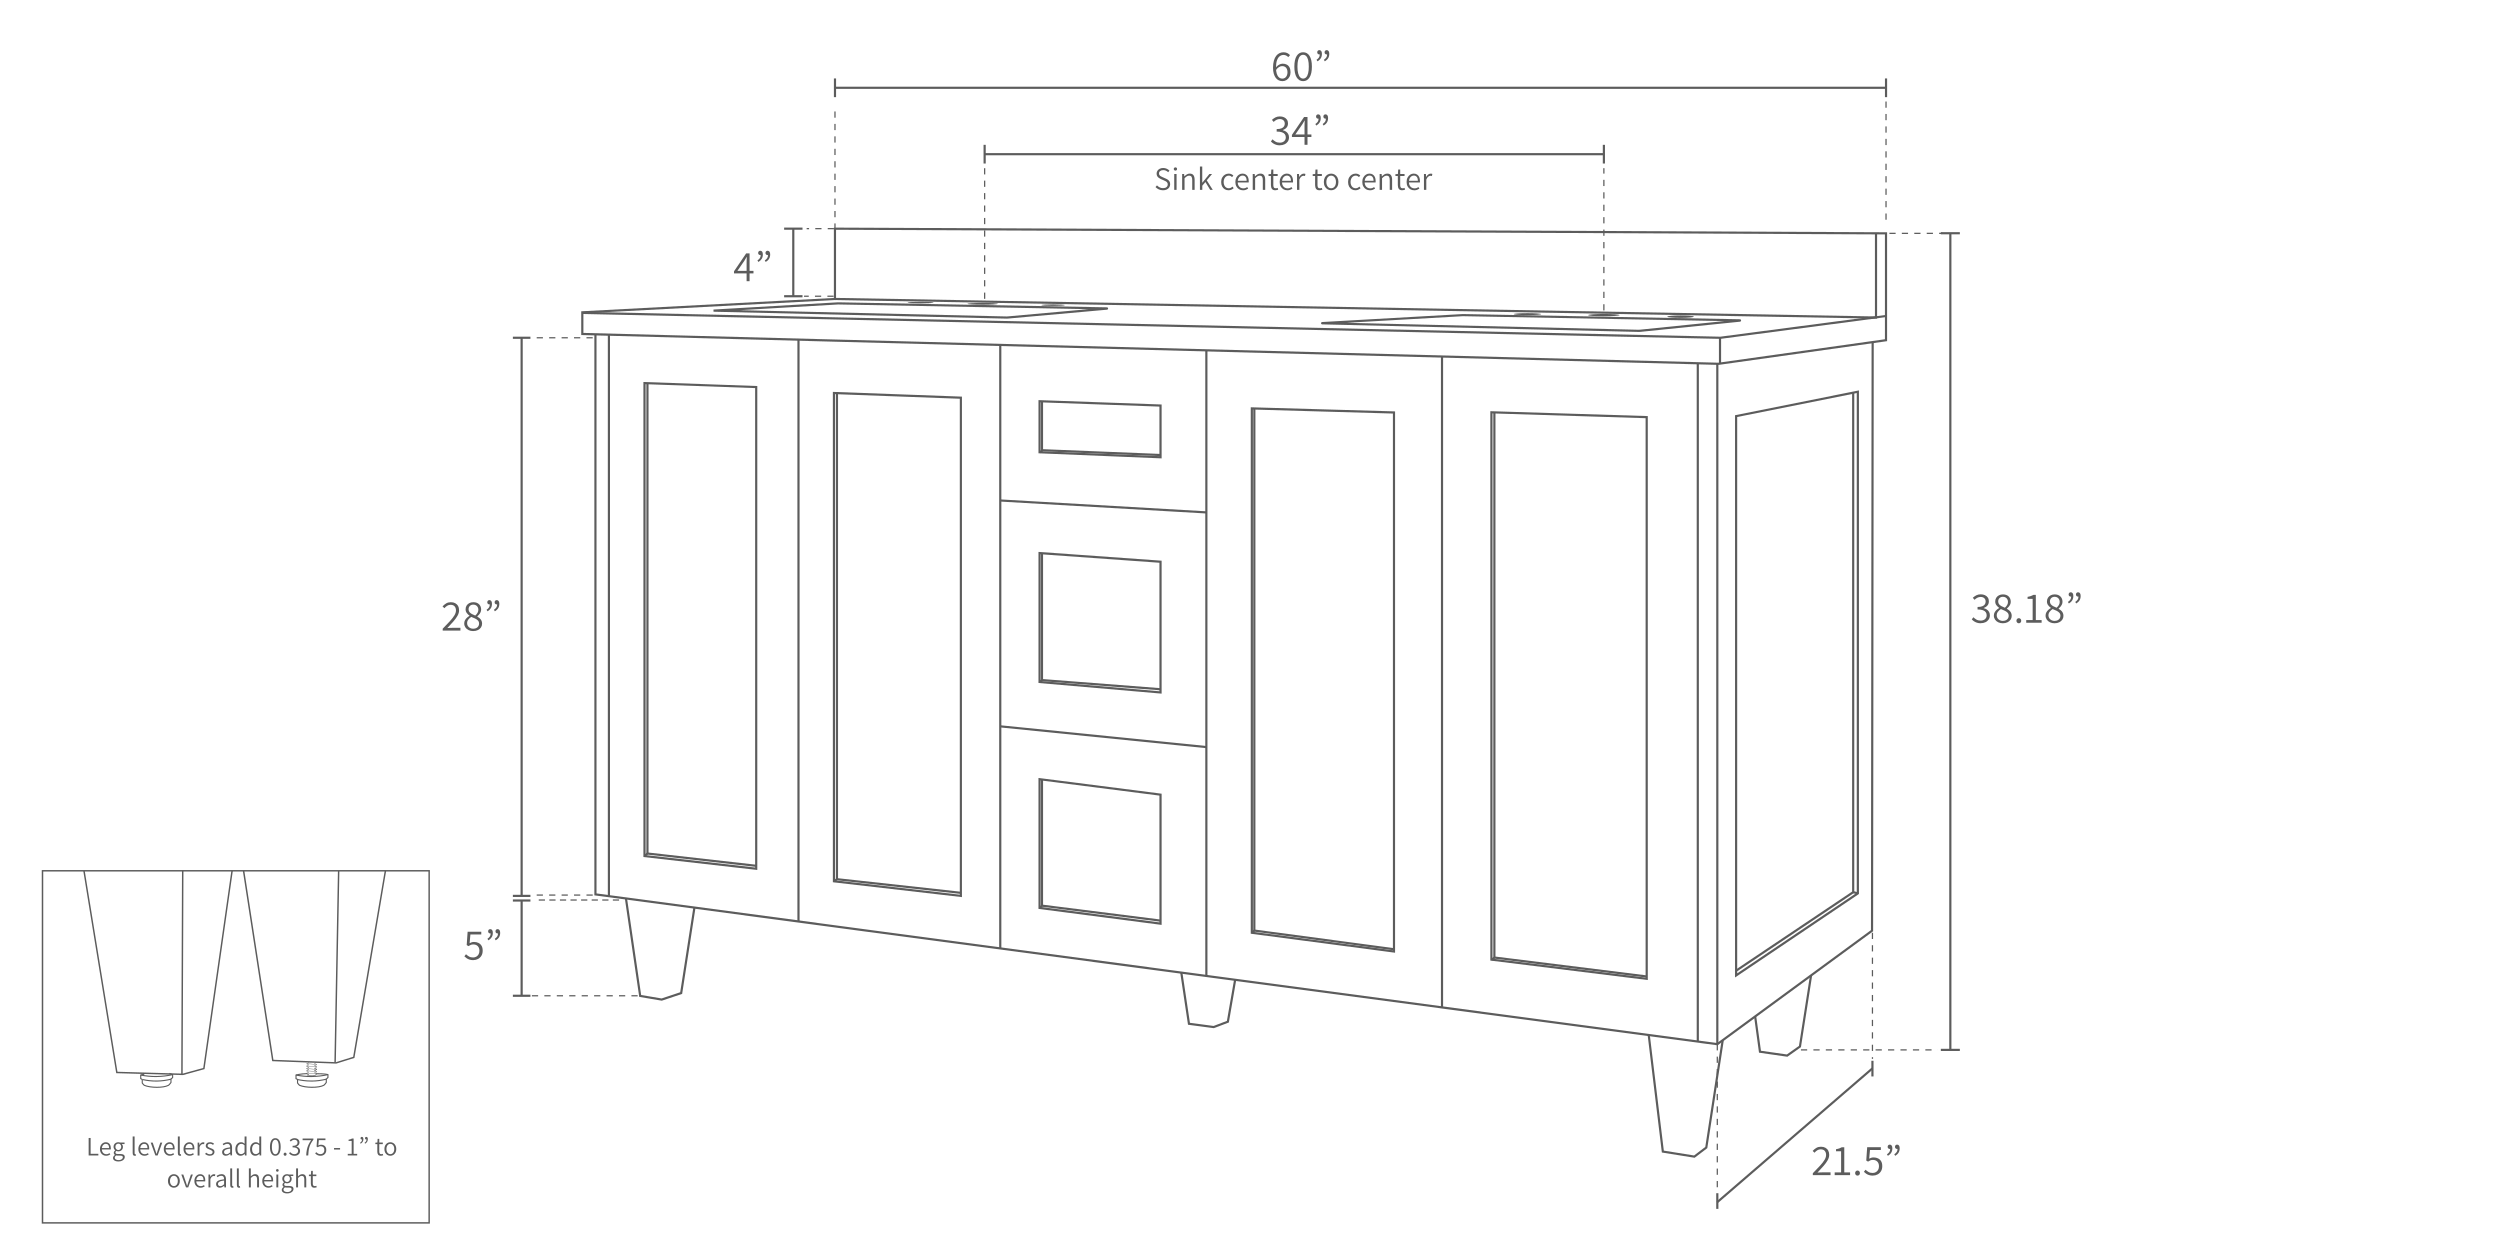 <svg viewBox="0 0 1000 500" xmlns="http://www.w3.org/2000/svg" data-name="Layer 1" id="Layer_1">
  <defs>
    <style>
      .cls-1 {
        fill: #5c5c5c;
      }
    </style>
  </defs>
  <g>
    <path d="M62.81,435.15c-1.97,0-3.99-.3-5.15-.81-.32-.14-.8-.81-.94-1.01l-.04-.06v-1.35l-.61-.34v-1.74l1.22-.29v-.36h.44v.71l-1.22.29v1.13l.61.34v1.47c.25.35.58.74.72.8,2.14.94,7.38,1.1,9.44,0,.19-.1.62-.64.89-1.02v-1.35l.66-.64v-.91l-1.08-.35.04-.49.44.04v.14s1.04.34,1.04.34v1.42l-.66.64v1.3l-.04.06c-.12.17-.72,1.02-1.09,1.21-1.06.56-2.85.82-4.68.82Z" class="cls-1"></path>
    <path d="M62.3,430.83c-2.03,0-4.06-.2-6.05-.59l.09-.44c2.11.42,4.26.61,6.4.58,2.11-.03,4.22-.28,6.27-.74l.1.43c-2.09.47-4.23.72-6.36.75-.15,0-.3,0-.44,0Z" class="cls-1"></path>
    <path d="M62.42,432.64c-1.8,0-3.6-.2-5.36-.59l.1-.43c1.86.41,3.76.61,5.65.58,1.86-.03,3.72-.28,5.53-.74l.11.43c-1.85.47-3.74.72-5.63.75-.13,0-.26,0-.39,0Z" class="cls-1"></path>
    <path d="M124.92,435.15c-1.97,0-3.99-.3-5.15-.81-.32-.14-.8-.81-.94-1.01l-.04-.06v-1.35l-.61-.34v-1.73l.16-.05c.07-.02,1.68-.49,4.55-.57v.44c-2.29.06-3.79.39-4.26.51v1.13l.61.34v1.47c.25.35.58.74.72.8,2.14.94,7.38,1.1,9.44,0,.19-.1.62-.64.89-1.02v-1.35l.66-.64v-.9c-.44-.1-1.81-.34-4.52-.29v-.44c3.45-.06,4.76.33,4.81.35l.16.05v1.43l-.66.64v1.3l-.04.06c-.12.17-.72,1.02-1.09,1.21-1.06.56-2.85.82-4.68.82Z" class="cls-1"></path>
    <path d="M124.4,430.83c-2.03,0-4.06-.2-6.05-.59l.09-.44c2.11.42,4.26.61,6.4.58,2.11-.03,4.22-.28,6.27-.74l.1.43c-2.09.47-4.23.72-6.36.75-.15,0-.3,0-.44,0Z" class="cls-1"></path>
    <path d="M124.55,432.64c-2.44,0-4.53-.38-5.59-.62l.1-.43c1.09.24,3.31.65,5.86.61,1.86-.03,3.72-.28,5.53-.74l.11.43c-1.85.47-3.74.72-5.63.75-.13,0-.25,0-.37,0Z" class="cls-1"></path>
    <polygon points="134.49 425.45 134.44 425.45 108.87 424.48 108.83 424.24 97.13 348.33 97.72 348.24 109.38 423.91 134.41 424.86 141.25 422.72 153.89 348.24 154.47 348.34 141.78 423.18 134.49 425.45" class="cls-1"></polygon>
    <rect transform="translate(-254.39 514.29) rotate(-88.94)" height=".59" width="76.75" y="386.42" x="96.39" class="cls-1"></rect>
    <polygon points="73.18 430.04 73.13 430.04 46.48 429.28 46.44 429.04 33.31 348.4 33.89 348.3 46.98 428.7 73.11 429.44 81.29 427.18 92.56 348.18 93.14 348.27 81.82 427.65 73.18 430.04" class="cls-1"></polygon>
    <rect transform="translate(-316.3 460.37) rotate(-89.78)" height=".59" width="81.45" y="388.66" x="32.21" class="cls-1"></rect>
    <path d="M125.8,426.43l-.08-.12c.11-.07.21-.12.37-.19.16-.07.49-.21.48-.29-.01-.02-.11-.06-.18-.09-.09-.04-.2-.08-.29-.14-.07-.05-.13-.08-.18-.11-.08-.05-.14-.08-.21-.14l.09-.11c.06.05.12.08.19.13.05.03.11.06.19.11.08.05.18.09.27.13.15.06.27.11.27.22,0,.18-.28.3-.56.42-.17.07-.27.13-.37.19Z" class="cls-1"></path>
    <path d="M125.84,425.4l-.08-.12c.11-.07.21-.12.37-.19.09-.04.18-.06.26-.09.07-.02.21-.06.22-.09h.15c0,.14-.16.18-.33.23-.08.02-.16.05-.24.08-.15.07-.25.12-.35.18Z" class="cls-1"></path>
    <path d="M125.84,427.37l-.08-.12c.11-.07.21-.12.37-.19h.02c.14-.07.47-.21.47-.29-.01-.02-.11-.06-.18-.09-.09-.04-.2-.08-.29-.14-.07-.05-.13-.08-.18-.11-.08-.05-.14-.08-.21-.14l.09-.11c.06.05.12.08.19.13.05.03.11.06.19.11.08.05.18.09.27.13.15.06.27.11.27.22,0,.18-.28.3-.55.42h-.02c-.15.08-.25.13-.35.19Z" class="cls-1"></path>
    <path d="M125.84,428.34l-.08-.12c.11-.07.21-.12.37-.19.16-.07.49-.21.48-.29-.01-.02-.11-.06-.18-.09-.09-.04-.2-.08-.29-.14-.07-.05-.13-.08-.18-.11-.08-.05-.14-.08-.21-.14l.09-.11c.06.05.12.08.19.13.05.03.11.06.19.11.08.05.18.09.27.13.15.06.27.11.27.22,0,.18-.28.3-.56.42-.17.08-.27.13-.37.19Z" class="cls-1"></path>
    <path d="M123.55,426.11c-.1-.06-.2-.11-.35-.18-.29-.13-.58-.25-.57-.43,0-.11.13-.16.27-.22.09-.03.18-.07.27-.13.07-.05.13-.08.18-.11.08-.04.13-.08.19-.13l.09.11c-.07.06-.13.09-.21.14-.05.03-.11.06-.18.11-.1.06-.2.1-.29.14-.07.03-.17.07-.18.09,0,.07.33.22.47.28.18.08.28.13.39.2l-.08.12Z" class="cls-1"></path>
    <path d="M123.5,427.05c-.1-.06-.2-.12-.35-.18h-.02c-.28-.13-.56-.25-.56-.43,0-.11.13-.16.27-.22.09-.03.18-.07.27-.13.07-.05.13-.08.19-.11.08-.04.13-.08.19-.13l.09.11c-.07.06-.13.09-.21.14-.05.03-.11.06-.18.11-.1.06-.2.1-.29.14-.07.03-.17.07-.18.09,0,.07.33.21.47.28h.02c.16.08.27.13.37.2l-.08.12Z" class="cls-1"></path>
    <path d="M123.5,428.02c-.1-.06-.2-.12-.35-.18h-.02c-.28-.13-.56-.25-.55-.43,0-.11.13-.16.27-.22.09-.03.18-.07.27-.13.07-.05.13-.08.19-.11.08-.04.13-.08.19-.13l.09.11c-.07.06-.13.09-.21.14-.05.03-.11.06-.18.11-.1.06-.2.1-.29.14-.07.03-.17.07-.18.09,0,.07.33.21.47.28h.02c.16.08.27.13.37.2l-.08.12Z" class="cls-1"></path>
    <rect transform="translate(-309.62 515.76) rotate(-85.4)" height="3.96" width=".15" y="423.68" x="124.6" class="cls-1"></rect>
    <rect transform="translate(-310.39 517.47) rotate(-85.51)" height="4.06" width=".15" y="424.57" x="124.6" class="cls-1"></rect>
    <rect transform="translate(-311.36 518.34) rotate(-85.5)" height="4.06" width=".15" y="425.55" x="124.6" class="cls-1"></rect>
    <path d="M125.8,428.32l-.08-.12c.11-.07.21-.12.37-.19.16-.07.49-.21.48-.29-.01-.02-.11-.06-.18-.09-.09-.04-.2-.08-.29-.14-.07-.05-.13-.08-.18-.11-.08-.05-.14-.08-.21-.14l.09-.11c.06.05.12.08.19.13.05.03.11.06.19.11.08.05.18.09.27.13.15.06.27.11.27.22,0,.18-.28.3-.56.42-.17.08-.27.12-.37.19Z" class="cls-1"></path>
    <path d="M125.84,429.26l-.08-.12c.11-.07.21-.12.37-.19h.02c.14-.07.47-.21.47-.29-.01-.02-.11-.06-.18-.09-.09-.04-.2-.08-.29-.14-.07-.05-.13-.08-.18-.11-.08-.05-.14-.08-.21-.14l.09-.11c.06.05.12.08.19.13.05.03.11.06.19.11.08.05.18.09.27.13.15.06.27.11.27.22,0,.18-.28.3-.56.42h-.02c-.15.07-.25.13-.35.19Z" class="cls-1"></path>
    <path d="M125.85,430.23l-.08-.12c.1-.07.2-.12.35-.19.16-.07.46-.21.46-.29-.01-.02-.11-.06-.17-.09-.09-.04-.19-.08-.28-.14-.07-.05-.12-.08-.17-.11-.08-.05-.14-.08-.2-.14l.1-.11c.06.05.11.08.18.13.05.03.11.06.18.11.08.05.17.09.25.13.14.06.26.11.26.22,0,.17-.27.3-.53.42-.16.07-.25.13-.35.19Z" class="cls-1"></path>
    <path d="M123.5,428.95c-.1-.06-.2-.12-.35-.18h-.02c-.28-.13-.56-.25-.56-.43,0-.11.13-.16.27-.22.09-.03.18-.07.27-.13.07-.05.13-.08.18-.11.08-.04.13-.08.19-.13l.09.11c-.07.06-.13.09-.21.14-.05.03-.11.06-.18.11-.1.06-.2.1-.29.14-.07.03-.17.07-.18.09,0,.07.33.21.47.28h.02c.16.08.27.13.37.2l-.08.12Z" class="cls-1"></path>
    <path d="M123.5,429.92c-.1-.06-.2-.12-.35-.18h-.02c-.28-.13-.56-.25-.56-.43,0-.11.13-.16.27-.22.09-.03.18-.07.27-.13.07-.05.13-.08.19-.11.08-.04.13-.08.19-.13l.09.11c-.07.06-.13.09-.21.14-.05.03-.11.06-.18.11-.1.06-.2.1-.29.14-.07.03-.17.07-.18.09,0,.07.33.21.47.28h.02c.16.08.27.13.37.2l-.08.12Z" class="cls-1"></path>
    <rect transform="translate(-312.27 519.22) rotate(-85.51)" height="4.06" width=".15" y="426.47" x="124.6" class="cls-1"></rect>
    <rect transform="translate(-313.24 520.11) rotate(-85.51)" height="4.06" width=".15" y="427.44" x="124.6" class="cls-1"></rect>
    <path d="M124.57,430.28c-1.79,0-1.79-.17-1.79-.26,0-.22.66-.34.69-.34l.04.22c-.15.02-.27.06-.35.09.26.04.76.07,1.42.07.92,0,1.52-.06,1.61-.11-.01,0-.04.03-.04.07h.03s.05-.14.05-.14h.04s.1.05.1.14c0,.09,0,.26-1.79.26Z" class="cls-1"></path>
    <path d="M171.96,489.45H16.7v-141.43h155.25v141.43ZM17.3,488.86h154.07v-140.25H17.3v140.25Z" class="cls-1"></path>
    <g>
      <path d="M35.46,462.19v-7h.79v6.33h3.09v.67h-3.88Z" class="cls-1"></path>
      <path d="M42.43,462.31c-.45,0-.86-.11-1.23-.32-.37-.22-.67-.53-.89-.93-.22-.4-.33-.89-.33-1.45s.11-1.04.33-1.45c.22-.4.51-.72.86-.94.35-.22.73-.33,1.12-.33.43,0,.79.1,1.1.3.31.2.54.48.7.84s.24.79.24,1.28c0,.09,0,.17,0,.25,0,.08-.01.15-.03.22h-3.71v-.56s3.05,0,3.05,0c0-.55-.12-.97-.35-1.26-.23-.29-.56-.43-.98-.43-.26,0-.5.07-.75.22-.24.15-.44.38-.6.68-.16.31-.23.7-.23,1.18s.08.84.24,1.15c.16.31.38.54.65.69.27.16.57.23.9.23.26,0,.5-.04.71-.12.21-.08.41-.18.6-.3l.29.51c-.22.14-.47.27-.74.37-.27.11-.59.16-.95.16Z" class="cls-1"></path>
      <path d="M47.35,464.59c-.43,0-.8-.06-1.12-.17-.32-.11-.57-.27-.75-.48-.18-.21-.27-.45-.27-.75,0-.23.07-.44.2-.65.13-.21.32-.39.55-.54v-.04c-.13-.09-.24-.2-.32-.34-.09-.14-.13-.31-.13-.51,0-.22.06-.41.19-.58.12-.16.25-.29.38-.38v-.04c-.16-.13-.31-.32-.45-.56-.14-.24-.21-.51-.21-.82,0-.38.09-.7.26-.97.17-.27.4-.49.69-.64.29-.15.61-.23.95-.23.14,0,.28.01.4.04s.23.05.31.09h1.79v.61h-1.1c.13.13.24.29.33.48.09.19.13.4.13.64,0,.37-.08.69-.25.96-.17.27-.39.48-.67.62-.28.15-.59.22-.94.22-.13,0-.26-.02-.4-.05-.14-.03-.27-.08-.39-.13-.1.08-.18.17-.25.27-.07.1-.1.22-.1.37,0,.17.07.31.2.42.13.11.37.17.72.17h1.03c.6,0,1.04.1,1.34.29.29.2.44.51.44.93,0,.31-.1.6-.31.87s-.51.49-.89.65c-.38.17-.84.25-1.36.25ZM47.45,464.04c.34,0,.64-.05.89-.16.25-.11.45-.24.59-.42.14-.17.21-.35.21-.54,0-.25-.09-.42-.27-.52-.18-.1-.45-.15-.8-.15h-.95c-.08,0-.18,0-.29-.02s-.24-.04-.37-.06c-.2.14-.34.29-.43.45-.09.16-.13.32-.13.47,0,.29.14.52.42.69.28.17.66.26,1.14.26ZM47.33,460.01c.21,0,.4-.05.57-.16.17-.11.31-.26.42-.45.11-.19.16-.42.16-.67s-.05-.49-.15-.68c-.1-.19-.24-.33-.42-.44-.17-.1-.37-.15-.58-.15-.32,0-.59.11-.82.34-.23.22-.34.53-.34.93,0,.26.05.48.16.67.11.19.25.34.43.45.18.11.37.16.57.16Z" class="cls-1"></path>
      <path d="M53.92,462.31c-.19,0-.35-.04-.48-.12-.13-.08-.22-.2-.28-.36-.06-.16-.09-.36-.09-.59v-6.66h.77v6.72c0,.13.02.22.07.28s.11.09.17.09c.02,0,.05,0,.07,0,.03,0,.07,0,.12-.02l.11.6c-.06.01-.12.03-.2.05-.07.02-.16.03-.27.03Z" class="cls-1"></path>
      <path d="M57.78,462.31c-.45,0-.86-.11-1.23-.32-.37-.22-.67-.53-.89-.93-.22-.4-.33-.89-.33-1.45s.11-1.04.33-1.45c.22-.4.51-.72.86-.94.35-.22.73-.33,1.12-.33.43,0,.79.1,1.1.3.31.2.54.48.7.84s.24.79.24,1.28c0,.09,0,.17,0,.25,0,.08-.01.15-.03.22h-3.71v-.56s3.05,0,3.05,0c0-.55-.12-.97-.35-1.26-.23-.29-.56-.43-.98-.43-.26,0-.5.07-.75.22-.24.15-.44.38-.6.68-.16.31-.23.7-.23,1.18s.08.84.24,1.15c.16.31.38.54.65.69.27.16.57.23.9.23.26,0,.5-.04.71-.12.21-.08.41-.18.6-.3l.29.51c-.22.14-.47.27-.74.37-.27.11-.59.16-.95.16Z" class="cls-1"></path>
      <path d="M62.16,462.19l-1.88-5.16h.8l1.02,3.01c.09.25.17.5.25.76.08.26.16.51.24.76h.04c.08-.25.16-.5.24-.76.09-.26.17-.51.24-.76l1.02-3.01h.77l-1.85,5.16h-.89Z" class="cls-1"></path>
      <path d="M67.95,462.31c-.45,0-.86-.11-1.23-.32-.37-.22-.67-.53-.89-.93-.22-.4-.33-.89-.33-1.45s.11-1.04.33-1.45c.22-.4.51-.72.86-.94.35-.22.73-.33,1.12-.33.43,0,.79.1,1.1.3.31.2.54.48.7.84s.24.79.24,1.28c0,.09,0,.17,0,.25,0,.08-.01.15-.03.22h-3.71v-.56s3.05,0,3.05,0c0-.55-.12-.97-.35-1.26-.23-.29-.56-.43-.98-.43-.26,0-.5.07-.75.22-.24.15-.44.38-.6.68-.16.31-.23.7-.23,1.18s.08.84.24,1.15c.16.31.38.54.65.69.27.16.57.23.9.23.26,0,.5-.04.71-.12.21-.08.41-.18.6-.3l.29.51c-.22.14-.47.27-.74.37-.27.11-.59.16-.95.16Z" class="cls-1"></path>
      <path d="M71.99,462.31c-.19,0-.35-.04-.48-.12-.13-.08-.22-.2-.28-.36-.06-.16-.09-.36-.09-.59v-6.66h.77v6.72c0,.13.02.22.07.28s.11.09.17.09c.02,0,.05,0,.07,0,.03,0,.07,0,.12-.02l.11.6c-.06.01-.12.03-.2.05-.07.02-.16.03-.27.03Z" class="cls-1"></path>
      <path d="M75.85,462.31c-.45,0-.86-.11-1.23-.32-.37-.22-.67-.53-.89-.93-.22-.4-.33-.89-.33-1.45s.11-1.04.33-1.45c.22-.4.51-.72.86-.94.35-.22.73-.33,1.12-.33.43,0,.79.1,1.1.3.31.2.54.48.7.84s.24.79.24,1.28c0,.09,0,.17,0,.25,0,.08-.01.15-.03.22h-3.71v-.56s3.05,0,3.05,0c0-.55-.12-.97-.35-1.26-.23-.29-.56-.43-.98-.43-.26,0-.5.07-.75.22-.24.15-.44.38-.6.68-.16.31-.23.7-.23,1.18s.08.84.24,1.15c.16.31.38.54.65.69.27.16.57.23.9.23.26,0,.5-.04.71-.12.21-.08.41-.18.6-.3l.29.51c-.22.14-.47.27-.74.37-.27.11-.59.16-.95.16Z" class="cls-1"></path>
      <path d="M79.05,462.19v-5.16h.64l.06.95h.03c.18-.33.39-.59.64-.78.25-.19.53-.29.83-.29.11,0,.2,0,.29.03s.17.04.24.08l-.15.68c-.09-.03-.16-.05-.23-.06-.07-.01-.15-.02-.26-.02-.22,0-.45.09-.69.27-.24.18-.45.5-.64.95v3.36h-.77Z" class="cls-1"></path>
      <path d="M83.95,462.31c-.37,0-.72-.07-1.05-.21-.33-.14-.62-.31-.86-.51l.39-.52c.23.18.46.33.7.45.24.12.53.18.85.18.35,0,.62-.09.8-.26.18-.17.27-.37.27-.61,0-.18-.06-.34-.18-.46-.12-.12-.27-.23-.46-.32s-.37-.17-.56-.24c-.24-.09-.48-.19-.72-.31-.24-.12-.44-.27-.6-.46s-.24-.42-.24-.71c0-.4.15-.75.46-1.03s.74-.42,1.29-.42c.31,0,.6.06.87.17.27.11.5.25.69.4l-.37.5c-.18-.13-.36-.24-.55-.32-.19-.09-.4-.13-.64-.13-.34,0-.59.08-.76.24-.16.16-.24.34-.24.55,0,.17.05.31.16.42s.25.2.43.28c.18.08.37.16.56.23.26.09.51.2.75.31.24.12.45.27.61.46.16.19.24.45.24.79,0,.27-.07.52-.21.75-.14.23-.35.42-.63.55-.28.14-.61.21-1.01.21Z" class="cls-1"></path>
      <path d="M90.36,462.31c-.28,0-.54-.06-.77-.17-.23-.11-.41-.28-.54-.5-.13-.22-.2-.48-.2-.79,0-.56.26-.99.77-1.29.51-.3,1.33-.51,2.44-.63,0-.23-.03-.46-.09-.67-.06-.21-.17-.39-.33-.52-.16-.13-.39-.2-.69-.2s-.6.06-.87.18-.5.25-.7.38l-.31-.53c.15-.1.33-.2.53-.31.21-.11.43-.2.68-.27.25-.07.51-.11.79-.11.42,0,.76.09,1.01.27.26.18.44.42.56.73.12.31.18.68.18,1.1v3.19h-.64l-.06-.63h-.03c-.25.21-.52.38-.81.53-.29.15-.6.22-.93.22ZM90.57,461.69c.27,0,.52-.06.75-.19.23-.12.48-.3.75-.54v-1.51c-.61.07-1.09.17-1.45.29s-.61.27-.77.45c-.16.18-.23.38-.23.62,0,.31.09.53.28.67.19.14.41.21.67.21Z" class="cls-1"></path>
      <path d="M96.26,462.31c-.65,0-1.16-.24-1.54-.71-.38-.47-.57-1.14-.57-2,0-.55.1-1.03.31-1.44.21-.4.48-.72.83-.94.34-.22.71-.34,1.11-.34.31,0,.57.05.79.16.22.11.45.26.68.45l-.03-.89v-2.02h.77v7.6h-.64l-.06-.63h-.03c-.2.21-.44.38-.71.53-.27.15-.57.22-.89.22ZM96.43,461.65c.25,0,.49-.06.71-.19.23-.12.45-.31.68-.55v-2.8c-.23-.21-.46-.35-.67-.44-.21-.09-.43-.13-.65-.13-.29,0-.56.09-.79.26-.24.17-.43.42-.56.72s-.21.67-.21,1.07c0,.63.13,1.13.39,1.5.26.37.63.55,1.1.55Z" class="cls-1"></path>
      <path d="M102.14,462.31c-.65,0-1.16-.24-1.54-.71-.38-.47-.57-1.14-.57-2,0-.55.1-1.03.31-1.44.21-.4.48-.72.83-.94.34-.22.71-.34,1.11-.34.31,0,.57.05.79.16.22.11.45.26.68.45l-.03-.89v-2.02h.77v7.6h-.64l-.06-.63h-.03c-.2.21-.44.38-.71.53-.27.15-.57.22-.89.22ZM102.31,461.65c.25,0,.49-.06.71-.19.23-.12.45-.31.68-.55v-2.8c-.23-.21-.46-.35-.67-.44-.21-.09-.43-.13-.65-.13-.29,0-.56.09-.79.26-.24.17-.43.42-.56.72s-.21.67-.21,1.07c0,.63.13,1.13.39,1.5.26.37.63.55,1.1.55Z" class="cls-1"></path>
      <path d="M110.13,462.31c-.67,0-1.19-.31-1.57-.92-.38-.61-.57-1.49-.57-2.62s.19-2.01.57-2.61c.38-.6.9-.89,1.57-.89s1.2.3,1.58.9c.38.6.56,1.47.56,2.6s-.19,2.01-.56,2.62c-.38.61-.9.92-1.58.92ZM110.13,461.69c.28,0,.52-.1.73-.31.21-.21.37-.53.48-.96.11-.43.17-.98.17-1.65s-.06-1.22-.17-1.65c-.11-.42-.28-.73-.48-.93s-.45-.3-.73-.3-.52.1-.72.3c-.21.2-.37.51-.48.93-.12.42-.18.97-.18,1.65s.06,1.22.18,1.65.28.75.48.96c.21.21.45.31.72.31Z" class="cls-1"></path>
      <path d="M114.04,462.31c-.16,0-.29-.06-.41-.17-.12-.11-.18-.26-.18-.45s.06-.34.18-.46c.12-.11.25-.17.41-.17s.3.06.42.17c.11.11.17.27.17.46s-.06.33-.17.45c-.11.11-.25.17-.42.17Z" class="cls-1"></path>
      <path d="M117.83,462.31c-.36,0-.68-.05-.96-.14-.28-.09-.52-.21-.72-.36-.21-.15-.38-.3-.53-.46l.39-.51c.21.21.45.4.73.57.28.17.63.25,1.05.25s.78-.12,1.05-.36.41-.56.41-.95c0-.28-.07-.52-.22-.73-.15-.21-.38-.38-.7-.5-.32-.12-.76-.18-1.3-.18v-.61c.49,0,.88-.06,1.17-.18.29-.12.5-.27.62-.47.13-.2.19-.42.19-.67,0-.34-.11-.61-.33-.81-.22-.2-.52-.3-.89-.3-.29,0-.56.07-.81.2-.25.13-.47.3-.67.51l-.43-.5c.26-.24.55-.44.86-.6.31-.16.67-.24,1.06-.24s.72.07,1.02.2c.3.13.53.33.71.58.17.25.26.56.26.92,0,.42-.12.76-.35,1.03-.23.27-.53.47-.91.6v.04c.28.06.53.17.76.32.23.15.41.35.54.59.13.24.2.51.2.83,0,.4-.1.75-.3,1.04-.2.29-.46.51-.8.67-.33.16-.7.23-1.11.23Z" class="cls-1"></path>
      <path d="M122.48,462.19c.04-.87.12-1.64.27-2.33.14-.69.35-1.34.63-1.94s.64-1.22,1.09-1.85h-3.43v-.67h4.32v.47c-.4.52-.73,1.02-.99,1.5-.26.48-.46.96-.6,1.45-.15.49-.25,1.01-.32,1.55-.07.55-.12,1.15-.16,1.82h-.8Z" class="cls-1"></path>
      <path d="M128.27,462.31c-.36,0-.68-.04-.95-.13s-.51-.2-.71-.35c-.2-.14-.38-.29-.54-.45l.39-.51c.21.2.45.38.72.54.27.16.62.24,1.03.24.28,0,.54-.07.78-.2.23-.13.42-.32.55-.56.13-.24.2-.53.2-.85,0-.49-.13-.87-.4-1.14-.27-.27-.63-.41-1.09-.41-.24,0-.45.04-.62.11-.17.07-.36.17-.57.31l-.43-.27.22-3.25h3.33v.67h-2.65l-.19,2.12c.17-.09.34-.16.51-.22.17-.05.36-.08.57-.08.39,0,.74.08,1.06.23.32.15.57.39.76.7.19.31.28.71.28,1.2s-.11.91-.32,1.25c-.21.34-.49.61-.84.78-.34.18-.71.27-1.1.27Z" class="cls-1"></path>
      <path d="M133.61,459.82v-.61h2.42v.61h-2.42Z" class="cls-1"></path>
      <path d="M139.1,462.19v-.65h1.57v-5.16h-1.24v-.5c.31-.05.57-.12.8-.2.23-.08.43-.18.62-.28h.6v6.14h1.42v.65h-3.76Z" class="cls-1"></path>
      <path d="M144.26,457.48l-.23-.37c.26-.18.46-.37.59-.57.13-.2.2-.46.2-.76l-.14-.68.44.52c-.06.06-.12.11-.18.14-.06.03-.13.04-.21.04-.13,0-.26-.04-.36-.13-.11-.09-.16-.21-.16-.37,0-.18.05-.31.15-.41.1-.1.22-.14.37-.14.2,0,.35.08.46.23.11.16.17.38.17.67,0,.41-.09.77-.28,1.06s-.45.55-.81.77ZM146.05,457.48l-.23-.37c.26-.18.46-.37.59-.57.13-.2.2-.46.2-.76l-.14-.68.44.52c-.06.06-.12.11-.18.14-.06.03-.13.04-.21.04-.13,0-.26-.04-.36-.13-.11-.09-.16-.21-.16-.37,0-.18.05-.31.15-.41.1-.1.22-.14.37-.14.2,0,.35.08.46.23.11.16.16.38.16.67,0,.41-.09.77-.28,1.06-.18.3-.45.55-.81.77Z" class="cls-1"></path>
      <path d="M152.34,462.31c-.53,0-.9-.16-1.11-.47-.21-.31-.31-.72-.31-1.21v-2.97h-.78v-.59l.81-.05.1-1.46h.65v1.46h1.42v.64h-1.42v2.99c0,.32.06.57.18.75.12.18.33.27.64.27.09,0,.19-.01.3-.04.11-.03.21-.06.29-.1l.16.59c-.14.05-.29.09-.46.13-.16.04-.32.06-.47.06Z" class="cls-1"></path>
      <path d="M156.13,462.31c-.42,0-.81-.11-1.17-.32-.36-.21-.65-.52-.87-.92s-.33-.89-.33-1.46.11-1.06.33-1.47.51-.71.87-.93c.36-.21.75-.32,1.17-.32s.81.11,1.17.32c.36.21.65.52.87.93s.34.89.34,1.47-.11,1.06-.34,1.46-.51.71-.87.92c-.36.21-.75.32-1.17.32ZM156.13,461.66c.31,0,.59-.09.83-.26s.42-.41.55-.72.2-.67.2-1.08-.07-.76-.2-1.08c-.13-.31-.32-.56-.55-.73-.24-.17-.51-.26-.83-.26s-.58.09-.81.26c-.24.17-.42.42-.55.73-.13.31-.2.67-.2,1.08s.07.77.2,1.08.32.55.55.72.51.26.81.26Z" class="cls-1"></path>
      <path d="M69.55,475.09c-.42,0-.81-.11-1.17-.32-.36-.21-.65-.52-.87-.92-.22-.4-.33-.89-.33-1.46s.11-1.06.33-1.47c.22-.4.51-.71.87-.93.36-.21.75-.32,1.17-.32s.81.11,1.17.32c.36.21.65.52.87.93.22.4.34.89.34,1.47s-.11,1.06-.34,1.46c-.22.4-.51.71-.87.92-.36.21-.75.32-1.17.32ZM69.55,474.44c.31,0,.59-.09.83-.26s.42-.41.55-.72c.13-.31.2-.67.2-1.08s-.07-.76-.2-1.08c-.13-.31-.32-.56-.55-.73-.24-.17-.51-.26-.83-.26s-.58.09-.81.26c-.24.17-.42.42-.55.73-.13.31-.2.67-.2,1.08s.07.77.2,1.08c.13.31.32.55.55.72s.51.26.81.26Z" class="cls-1"></path>
      <path d="M74.4,474.96l-1.88-5.16h.8l1.02,3.01c.09.25.17.5.25.76.08.26.16.51.24.76h.04c.08-.25.16-.5.24-.76.09-.26.17-.51.24-.76l1.02-3.01h.77l-1.85,5.16h-.89Z" class="cls-1"></path>
      <path d="M80.2,475.09c-.45,0-.86-.11-1.23-.32-.37-.22-.67-.53-.89-.93-.22-.4-.33-.89-.33-1.45s.11-1.04.33-1.45c.22-.4.51-.72.86-.94.35-.22.73-.33,1.12-.33.43,0,.79.1,1.1.3.31.2.54.48.7.84s.24.79.24,1.28c0,.09,0,.17,0,.25,0,.08-.01.15-.03.22h-3.71v-.56s3.05,0,3.05,0c0-.55-.12-.97-.35-1.26-.23-.29-.56-.43-.98-.43-.26,0-.5.07-.75.22-.24.15-.44.38-.6.68-.16.31-.23.7-.23,1.18s.08.84.24,1.15c.16.31.38.54.65.69.27.16.57.23.9.23.26,0,.5-.04.71-.12.21-.08.41-.18.6-.3l.29.51c-.22.14-.47.27-.74.37-.27.11-.59.16-.95.16Z" class="cls-1"></path>
      <path d="M83.39,474.96v-5.16h.64l.06.95h.03c.18-.33.39-.59.64-.78.25-.19.53-.29.83-.29.11,0,.2,0,.29.03s.17.04.24.08l-.15.68c-.09-.03-.16-.05-.23-.06-.07-.01-.15-.02-.26-.02-.22,0-.45.09-.69.27-.24.18-.45.5-.64.95v3.36h-.77Z" class="cls-1"></path>
      <path d="M87.94,475.09c-.28,0-.54-.06-.77-.17-.23-.11-.41-.28-.54-.5-.13-.22-.2-.48-.2-.79,0-.56.26-.99.77-1.29.51-.3,1.33-.51,2.44-.63,0-.23-.03-.46-.09-.67-.06-.21-.17-.39-.33-.52-.16-.13-.39-.2-.69-.2s-.6.06-.87.18-.5.25-.7.38l-.31-.53c.15-.1.33-.2.53-.31.21-.11.43-.2.68-.27.25-.07.51-.11.79-.11.42,0,.76.09,1.01.27.26.18.44.42.56.73.12.31.18.68.18,1.1v3.19h-.64l-.06-.63h-.03c-.25.21-.52.38-.81.53-.29.15-.6.22-.93.22ZM88.14,474.46c.27,0,.52-.06.75-.19.23-.12.48-.3.75-.54v-1.51c-.61.07-1.09.17-1.45.29s-.61.27-.77.45c-.16.18-.23.38-.23.62,0,.31.09.53.28.67.19.14.41.21.67.21Z" class="cls-1"></path>
      <path d="M92.94,475.09c-.19,0-.35-.04-.48-.12-.13-.08-.22-.2-.28-.36-.06-.16-.09-.36-.09-.59v-6.66h.77v6.72c0,.13.02.22.07.28s.11.09.17.09c.02,0,.05,0,.07,0,.03,0,.07,0,.12-.02l.11.6c-.06.01-.12.03-.2.05-.07.02-.16.03-.27.03Z" class="cls-1"></path>
      <path d="M95.6,475.09c-.19,0-.35-.04-.48-.12-.13-.08-.22-.2-.28-.36-.06-.16-.09-.36-.09-.59v-6.66h.77v6.72c0,.13.02.22.07.28s.11.09.17.09c.02,0,.05,0,.07,0,.03,0,.07,0,.12-.02l.11.6c-.06.01-.12.03-.2.05-.07.02-.16.03-.27.03Z" class="cls-1"></path>
      <path d="M99.55,474.96v-7.6h.77v2.11l-.02,1.09c.25-.25.51-.46.79-.63.28-.17.59-.26.94-.26.55,0,.95.17,1.2.51.25.34.38.84.38,1.5v3.28h-.78v-3.18c0-.5-.08-.86-.24-1.09-.16-.23-.42-.34-.78-.34-.27,0-.51.07-.73.21-.22.14-.47.35-.75.62v3.78h-.77Z" class="cls-1"></path>
      <path d="M107.35,475.09c-.45,0-.86-.11-1.23-.32-.37-.22-.67-.53-.89-.93-.22-.4-.33-.89-.33-1.45s.11-1.04.33-1.45c.22-.4.51-.72.86-.94.35-.22.73-.33,1.12-.33.43,0,.79.1,1.1.3.31.2.54.48.7.84s.24.79.24,1.28c0,.09,0,.17,0,.25,0,.08-.01.15-.03.22h-3.71v-.56s3.05,0,3.05,0c0-.55-.12-.97-.35-1.26-.23-.29-.56-.43-.98-.43-.26,0-.5.07-.75.22-.24.15-.44.38-.6.68-.16.31-.23.7-.23,1.18s.08.84.24,1.15c.16.31.38.54.65.69.27.16.57.23.9.23.26,0,.5-.04.71-.12.21-.08.41-.18.6-.3l.29.51c-.22.14-.47.27-.74.37-.27.11-.59.16-.95.16Z" class="cls-1"></path>
      <path d="M110.94,468.69c-.15,0-.28-.05-.38-.15-.1-.1-.15-.23-.15-.39s.05-.28.15-.38c.1-.1.23-.14.38-.14s.28.05.38.14c.1.1.15.22.15.38s-.05.29-.15.39c-.1.1-.23.15-.38.15ZM110.54,474.96v-5.16h.77v5.16h-.77Z" class="cls-1"></path>
      <path d="M114.84,477.37c-.43,0-.8-.06-1.12-.17-.32-.11-.57-.27-.75-.48-.18-.21-.27-.45-.27-.75,0-.23.07-.44.2-.65.13-.21.32-.39.55-.54v-.04c-.13-.09-.24-.2-.32-.34-.09-.14-.13-.31-.13-.51,0-.22.06-.41.19-.58.12-.16.25-.29.38-.38v-.04c-.16-.13-.31-.32-.45-.56-.14-.24-.21-.51-.21-.82,0-.38.09-.7.26-.97.17-.27.4-.49.69-.64.29-.15.61-.23.95-.23.14,0,.28.01.4.04s.23.05.31.09h1.79v.61h-1.1c.13.13.24.29.33.48.09.19.13.4.13.64,0,.37-.08.69-.25.96-.17.27-.39.48-.67.62-.28.15-.59.22-.94.22-.13,0-.26-.02-.4-.05-.14-.03-.27-.08-.39-.13-.1.08-.18.17-.25.27-.07.1-.1.22-.1.37,0,.17.07.31.2.42.13.11.37.17.72.17h1.03c.6,0,1.04.1,1.34.29.29.2.44.51.44.93,0,.31-.1.6-.31.87s-.51.49-.89.65c-.38.17-.84.25-1.36.25ZM114.95,476.82c.34,0,.64-.05.89-.16.25-.11.45-.24.59-.42.14-.17.21-.35.21-.54,0-.25-.09-.42-.27-.52-.18-.1-.45-.15-.8-.15h-.95c-.08,0-.18,0-.29-.02s-.24-.04-.37-.06c-.2.14-.34.29-.43.45-.09.16-.13.32-.13.47,0,.29.14.52.42.69.28.17.66.26,1.14.26ZM114.82,472.79c.21,0,.4-.05.57-.16.17-.11.31-.26.42-.45.11-.19.16-.42.16-.67s-.05-.49-.15-.68c-.1-.19-.24-.33-.42-.44-.17-.1-.37-.15-.58-.15-.32,0-.59.11-.82.34-.23.22-.34.53-.34.93,0,.26.05.48.16.67.11.19.25.34.43.45.18.11.37.16.57.16Z" class="cls-1"></path>
      <path d="M118.44,474.96v-7.6h.77v2.11l-.02,1.09c.25-.25.51-.46.79-.63.28-.17.59-.26.94-.26.55,0,.95.17,1.2.51.25.34.38.84.38,1.5v3.28h-.78v-3.18c0-.5-.08-.86-.24-1.09-.16-.23-.42-.34-.78-.34-.27,0-.51.07-.73.21-.22.14-.47.35-.75.62v3.78h-.77Z" class="cls-1"></path>
      <path d="M125.76,475.09c-.53,0-.9-.16-1.11-.47-.21-.31-.31-.72-.31-1.21v-2.97h-.78v-.59l.81-.05.1-1.46h.65v1.46h1.42v.64h-1.42v2.99c0,.32.06.57.18.75.12.18.33.27.64.27.09,0,.19-.01.3-.04.11-.03.21-.06.29-.1l.16.59c-.14.05-.29.09-.46.13-.16.04-.32.06-.47.06Z" class="cls-1"></path>
    </g>
  </g>
  <g>
    <path d="M687.41,145.96h-.04s-454.88-11.94-454.88-11.94v-9.5l.41-.02,100.65-5.32v-28.14h.44s420.85,1.87,420.85,1.87v43.56l-67.44,9.5ZM233.37,133.16l453.99,11.92,66.61-9.38v-41.93l-419.55-1.86v28.09l-.41.02-100.65,5.32v7.82Z" class="cls-1"></path>
    <polygon points="687.04 418.13 686.86 418.11 237.74 358.14 237.74 133.73 238.61 133.73 238.61 357.37 686.81 417.22 748.38 372.06 748.63 136.83 749.5 136.83 749.25 372.5 749.07 372.63 687.04 418.13" class="cls-1"></polygon>
    <polygon points="264.72 400.28 255.69 398.75 249.95 359.45 250.81 359.32 256.46 398 264.65 399.38 272.08 396.9 277.34 362.97 278.2 363.11 272.86 397.56 264.72 400.28" class="cls-1"></polygon>
    <polygon points="485.53 411.27 475.2 409.9 472.09 389.11 472.96 388.98 475.97 409.12 485.43 410.38 490.76 408.36 493.63 391.85 494.49 392 491.54 409 485.53 411.27" class="cls-1"></polygon>
    <polygon points="677.86 463.11 664.74 461.01 659.06 414.06 659.92 413.96 665.53 460.25 677.62 462.19 682.11 458.78 688.66 416.02 689.52 416.15 682.92 459.26 677.86 463.11" class="cls-1"></polygon>
    <polygon points="714.96 422.7 703.6 421.07 701.63 406.63 702.49 406.51 704.38 420.3 714.74 421.78 719.58 418.36 724 390.1 724.86 390.23 720.38 418.86 714.96 422.7" class="cls-1"></polygon>
    <rect height="224.61" width=".87" y="133.86" x="243.13" class="cls-1"></rect>
    <rect height="232.73" width=".87" y="135.87" x="318.96" class="cls-1"></rect>
    <rect height="241.4" width=".87" y="137.98" x="399.67" class="cls-1"></rect>
    <rect height="250.24" width=".87" y="140.15" x="482.11" class="cls-1"></rect>
    <rect height="260.35" width=".87" y="142.62" x="576.37" class="cls-1"></rect>
    <rect height="271.33" width=".87" y="145.3" x="678.68" class="cls-1"></rect>
    <rect height="272.15" width=".87" y="145.52" x="686.49" class="cls-1"></rect>
    <g>
      <line y2="290.54" x2="400.11" y1="298.84" x1="482.55" class="cls-1"></line>
      <rect transform="translate(103.91 704.27) rotate(-84.25)" height="82.85" width=".87" y="253.26" x="440.89" class="cls-1"></rect>
    </g>
    <g>
      <line y2="200.2" x2="400.11" y1="204.97" x1="482.55" class="cls-1"></line>
      <rect transform="translate(213.57 631.47) rotate(-86.69)" height="82.57" width=".87" y="161.3" x="440.89" class="cls-1"></rect>
    </g>
    <path d="M302.92,347.99l-45.56-5.18v-190.02l45.56,1.62v193.59ZM258.24,342.03l43.81,4.98v-191.77l-43.81-1.56v188.34Z" class="cls-1"></path>
    <path d="M384.79,358.85l-.49-.06-51.16-5.89v-196.15l51.64,1.9v200.19ZM334.02,352.13l49.9,5.74v-198.37l-49.9-1.84v194.46Z" class="cls-1"></path>
    <polygon points="302.44 346.76 258.55 341.8 258.55 153.28 259.42 153.28 259.42 341.02 302.54 345.89 302.44 346.76" class="cls-1"></polygon>
    <rect transform="translate(-160 249.06) rotate(-40.41)" height=".87" width="1.55" y="341.48" x="257.62" class="cls-1"></rect>
    <polygon points="384.3 357.57 334.35 352.07 334.35 157.27 335.22 157.27 335.22 351.29 384.4 356.7 384.3 357.57" class="cls-1"></polygon>
    <rect transform="translate(-141.22 253.88) rotate(-34.82)" height=".87" width="1.47" y="351.66" x="333.45" class="cls-1"></rect>
    <path d="M464.65,369.96l-.49-.06-48.77-6.34v-52.38l.49.06,48.77,6.24v52.48ZM416.26,362.78l47.51,6.18v-50.72l-47.51-6.08v50.62Z" class="cls-1"></path>
    <polygon points="464.15 368.68 416.36 362.65 416.36 311.88 417.23 311.88 417.23 361.88 464.26 367.82 464.15 368.68" class="cls-1"></polygon>
    <rect transform="translate(-135.56 380.42) rotate(-42.9)" height=".87" width="1.32" y="362.28" x="415.65" class="cls-1"></rect>
    <path d="M464.65,277.46l-49.26-4.26v-52.44l.47.03,48.79,3.49v53.18ZM416.26,272.4l47.51,4.11v-51.41l-47.51-3.4v50.7Z" class="cls-1"></path>
    <polygon points="464.18 276.14 416.36 272.44 416.36 221.48 417.23 221.48 417.23 271.63 464.24 275.27 464.18 276.14" class="cls-1"></polygon>
    <rect transform="translate(-79.33 315.6) rotate(-38.18)" height=".87" width="1.23" y="271.98" x="415.69" class="cls-1"></rect>
    <path d="M464.65,183.36l-49.26-2.04v-21.28l49.26,1.76v21.56ZM416.26,180.48l47.51,1.97v-19.81l-47.51-1.7v19.53Z" class="cls-1"></path>
    <polygon points="464.19 182.45 416.36 180.51 416.36 160.5 417.23 160.5 417.23 179.67 464.23 181.57 464.19 182.45" class="cls-1"></polygon>
    <rect transform="translate(-31.24 255.31) rotate(-32.92)" height=".87" width="1.4" y="180.09" x="415.71" class="cls-1"></rect>
    <path d="M558.03,381.1l-.49-.07-57.24-7.54v-210.58l57.73,1.65v216.53ZM501.17,372.73l55.99,7.37v-214.68l-55.99-1.6v208.91Z" class="cls-1"></path>
    <polygon points="557.53 380.13 501.3 372.61 501.3 163.4 502.17 163.4 502.17 371.85 557.65 379.27 557.53 380.13" class="cls-1"></polygon>
    <rect transform="translate(-121.32 423.07) rotate(-41.26)" height=".87" width="1.34" y="372.23" x="500.57" class="cls-1"></rect>
    <path d="M659.12,392.02l-62.99-7.79v-219.76l62.99,1.96v225.58ZM597,383.46l61.24,7.57v-223.75l-61.24-1.91v218.09Z" class="cls-1"></path>
    <polygon points="658.63 391.03 597.32 383.41 597.32 164.96 598.19 164.96 598.19 382.63 658.74 390.16 658.63 391.03" class="cls-1"></polygon>
    <rect transform="translate(-111.92 412.16) rotate(-35.02)" height=".87" width="1.45" y="383" x="596.44" class="cls-1"></rect>
    <polygon points="750.84 127.46 750.4 127.45 333.99 120.02 334 119.15 749.97 126.57 749.97 93.31 750.84 93.31 750.84 127.46" class="cls-1"></polygon>
    <polygon points="688.17 135.55 688.14 135.55 232.93 125.59 232.95 124.71 688.13 134.67 754.36 125.96 754.47 126.83 688.17 135.55" class="cls-1"></polygon>
    <rect height="10.19" width=".87" y="135.11" x="687.57" class="cls-1"></rect>
    <path d="M694.01,390.99v-224.9l49.57-9.93v201.43l-.19.13-49.38,33.27ZM694.88,166.8v222.54l47.82-32.22v-199.9l-47.82,9.58Z" class="cls-1"></path>
    <polygon points="694.69 388.64 694.2 387.91 740.84 356.64 740.84 157.03 741.71 157.03 741.71 357.11 741.52 357.24 694.69 388.64" class="cls-1"></polygon>
    <rect transform="translate(210.26 985.96) rotate(-75.47)" height="1.93" width=".87" y="356.15" x="741.77" class="cls-1"></rect>
    <path d="M402.64,127.45s-.07,0-.11,0l-117.12-2.76-.03-.86.44-.04,49.37-2.87s.08,0,.12,0l107.46,2.01c.25,0,.46.21.47.46,0,.25-.18.47-.43.49l-39.72,3.56c-.14.01-.28.02-.43.02ZM296.04,124.07l106.51,2.51c.15,0,.29,0,.44-.01l32.39-2.91-100.1-1.87h-.05s-39.18,2.28-39.18,2.28Z" class="cls-1"></path>
    <path d="M655.48,132.77c-.05,0-.1,0-.15,0l-126.45-3.02c-.25,0-.46-.21-.46-.46s.19-.47.45-.48l56.22-3.19h.23s110.64,2.08,110.64,2.08c.26,0,.47.21.48.47.01.26-.18.48-.44.51l-39.87,4.07c-.21.02-.43.03-.65.03ZM538.8,129.12l116.54,2.78c.23,0,.46,0,.69-.03l33.6-3.43-104.33-1.96h-.2s-46.31,2.63-46.31,2.63Z" class="cls-1"></path>
    <ellipse ry=".31" rx="5.19" cy="121.04" cx="368.24" class="cls-1"></ellipse>
    <ellipse ry=".36" rx="6.07" cy="121.53" cx="393.07" class="cls-1"></ellipse>
    <ellipse ry=".31" rx="4.67" cy="122.05" cx="421.23" class="cls-1"></ellipse>
    <ellipse ry=".39" rx="5.47" cy="125.65" cx="610.97" class="cls-1"></ellipse>
    <ellipse ry=".46" rx="6.3" cy="126.05" cx="641.55" class="cls-1"></ellipse>
    <ellipse ry=".49" rx="5.31" cy="126.66" cx="672.22" class="cls-1"></ellipse>
    <path d="M777.06,93.59h-1.4v-.5h1.4v.5ZM773.18,93.59h-2.49v-.5h2.49v.5ZM768.2,93.59h-2.49v-.5h2.49v.5ZM763.22,93.59h-2.49v-.5h2.49v.5ZM758.25,93.59h-2.49v-.5h2.49v.5Z" class="cls-1"></path>
    <path d="M775.14,420.21l-.02-.5h.02v.5ZM772.63,420.21h-2.49v-.5h2.49v.5ZM767.66,420.21h-2.49v-.5h2.49v.5ZM762.68,420.21h-2.49v-.5h2.49v.5ZM757.7,420.21h-2.49v-.5h2.49v.5ZM752.73,420.21h-2.49v-.5h2.49v.5ZM747.75,420.21h-2.49v-.5h2.49v.5ZM742.78,420.21h-2.49v-.5h2.49v.5ZM737.8,420.21h-2.49v-.5h2.49v.5ZM732.82,420.21h-2.49v-.5h2.49v.5ZM727.85,420.21h-2.49v-.5h2.49v.5ZM722.87,420.21h-2.49v-.5h2.49v.5Z" class="cls-1"></path>
    <rect height="326.61" width=".87" y="93.34" x="779.7" class="cls-1"></rect>
    <rect height=".87" width="7.61" y="92.86" x="776.33" class="cls-1"></rect>
    <rect height=".87" width="7.61" y="419.52" x="776.33" class="cls-1"></rect>
    <g>
      <path d="M792.34,249.31c-.59,0-1.12-.08-1.57-.23-.45-.15-.85-.35-1.19-.58s-.63-.49-.87-.76l.65-.84c.34.35.74.66,1.2.93.46.27,1.03.41,1.72.41s1.27-.19,1.72-.58.67-.91.67-1.56c0-.45-.12-.86-.36-1.21-.24-.35-.62-.62-1.15-.81-.53-.19-1.24-.29-2.14-.29v-1c.8,0,1.44-.1,1.91-.29.47-.19.81-.45,1.02-.78.21-.33.31-.69.31-1.1,0-.56-.18-1-.54-1.34-.36-.33-.85-.5-1.47-.5-.48,0-.92.11-1.33.32-.41.22-.77.49-1.1.83l-.7-.82c.43-.4.9-.72,1.41-.99.51-.26,1.09-.39,1.75-.39s1.19.11,1.68.33c.49.22.88.54,1.16.95.29.41.43.92.43,1.51,0,.69-.19,1.25-.57,1.69-.38.44-.88.77-1.49.99v.07c.45.1.87.28,1.24.53.37.25.67.57.89.96.22.39.33.84.33,1.35,0,.66-.16,1.23-.49,1.7-.33.47-.76.84-1.31,1.09-.55.26-1.15.38-1.82.38Z" class="cls-1"></path>
      <path d="M801.15,249.31c-.69,0-1.3-.13-1.85-.39-.55-.26-.98-.63-1.29-1.09-.31-.47-.47-.99-.47-1.57,0-.49.1-.93.31-1.31.21-.38.48-.72.8-1.01.33-.29.66-.53,1.01-.72v-.07c-.41-.29-.77-.65-1.09-1.06s-.48-.92-.48-1.5.14-1.07.41-1.49c.27-.42.64-.75,1.11-.99.47-.23.99-.35,1.57-.35.98,0,1.74.28,2.3.83.55.55.83,1.26.83,2.12,0,.4-.08.77-.25,1.11-.17.34-.37.65-.61.93-.24.28-.47.51-.69.68v.07c.33.2.64.42.93.67.3.25.54.55.72.91.19.36.28.78.28,1.27,0,.56-.15,1.06-.44,1.5-.29.44-.7.8-1.24,1.06-.54.27-1.16.4-1.87.4ZM801.19,248.35c.45,0,.85-.09,1.2-.26.34-.17.61-.42.8-.72.19-.31.29-.65.29-1.04,0-.51-.15-.93-.44-1.24-.29-.31-.67-.58-1.14-.8s-.99-.44-1.55-.66c-.47.3-.86.66-1.18,1.08s-.48.9-.48,1.45c0,.42.11.79.32,1.13.22.33.51.59.89.79.38.19.81.29,1.28.29ZM801.94,243.1c.41-.36.72-.73.93-1.12.22-.38.32-.79.32-1.22,0-.37-.08-.71-.24-1.02-.16-.31-.39-.56-.69-.74-.3-.19-.67-.28-1.1-.28-.55,0-1,.17-1.35.51-.36.34-.53.79-.53,1.35,0,.47.12.85.38,1.15.25.3.58.56.99.77.41.21.84.41,1.29.59Z" class="cls-1"></path>
      <path d="M807.53,249.31c-.26,0-.48-.09-.67-.28-.19-.19-.29-.43-.29-.73s.1-.56.29-.75c.19-.19.42-.28.67-.28s.49.09.68.28c.19.19.28.44.28.75s-.09.55-.28.73c-.19.19-.41.28-.68.28Z" class="cls-1"></path>
      <path d="M810.49,249.1v-1.07h2.57v-8.47h-2.03v-.82c.5-.08.94-.19,1.31-.32.37-.13.71-.29,1.01-.46h.98v10.07h2.32v1.07h-6.16Z" class="cls-1"></path>
      <path d="M821.84,249.31c-.69,0-1.3-.13-1.85-.39-.55-.26-.98-.63-1.29-1.09-.31-.47-.47-.99-.47-1.57,0-.49.1-.93.31-1.31.21-.38.48-.72.8-1.01.33-.29.66-.53,1.01-.72v-.07c-.41-.29-.77-.65-1.09-1.06s-.48-.92-.48-1.5.14-1.07.41-1.49c.27-.42.64-.75,1.11-.99.47-.23.99-.35,1.57-.35.98,0,1.74.28,2.3.83.55.55.83,1.26.83,2.12,0,.4-.08.77-.25,1.11-.17.34-.37.65-.61.93-.24.28-.47.51-.69.68v.07c.33.2.64.42.93.67.3.25.54.55.72.91.19.36.28.78.28,1.27,0,.56-.15,1.06-.44,1.5-.29.44-.7.8-1.24,1.06-.54.27-1.16.4-1.87.4ZM821.88,248.35c.45,0,.85-.09,1.2-.26.34-.17.61-.42.8-.72.19-.31.29-.65.29-1.04,0-.51-.15-.93-.44-1.24-.29-.31-.67-.58-1.14-.8s-.99-.44-1.55-.66c-.47.3-.86.66-1.18,1.08s-.48.9-.48,1.45c0,.42.11.79.32,1.13.22.33.51.59.89.79.38.19.81.29,1.28.29ZM822.63,243.1c.41-.36.72-.73.93-1.12.22-.38.32-.79.32-1.22,0-.37-.08-.71-.24-1.02-.16-.31-.39-.56-.69-.74-.3-.19-.67-.28-1.1-.28-.55,0-1,.17-1.35.51-.36.34-.53.79-.53,1.35,0,.47.12.85.38,1.15.25.3.58.56.99.77.41.21.84.41,1.29.59Z" class="cls-1"></path>
      <path d="M827.55,241.39l-.38-.61c.43-.29.75-.6.97-.93.22-.33.32-.75.32-1.25l-.23-1.12.72.86c-.1.1-.2.18-.3.23-.09.05-.21.07-.35.07-.22,0-.42-.07-.59-.22-.17-.15-.26-.35-.26-.6,0-.29.08-.52.24-.67.16-.16.37-.24.61-.24.33,0,.58.13.76.38.18.26.27.62.27,1.1,0,.68-.15,1.26-.45,1.75-.3.49-.75.91-1.33,1.26ZM830.48,241.39l-.38-.61c.43-.29.75-.6.97-.93.22-.33.32-.75.32-1.25l-.23-1.12.72.86c-.1.1-.2.18-.3.23-.09.05-.21.07-.35.07-.22,0-.42-.07-.59-.22-.17-.15-.26-.35-.26-.6,0-.29.08-.52.24-.67.16-.16.37-.24.61-.24.33,0,.58.13.76.38.18.26.27.62.27,1.1,0,.68-.15,1.26-.45,1.75s-.75.91-1.33,1.26Z" class="cls-1"></path>
    </g>
    <path d="M687.17,474.9h-.5v-2.49h.5v2.49ZM687.17,469.92h-.5v-2.49h.5v2.49ZM687.17,464.95h-.5v-2.49h.5v2.49ZM687.17,459.97h-.5v-2.49h.5v2.49ZM687.17,454.99h-.5v-2.49h.5v2.49ZM687.17,450.02h-.5v-2.49h.5v2.49ZM687.17,445.04h-.5v-2.49h.5v2.49ZM687.17,440.07h-.5v-2.49h.5v2.49ZM687.17,435.09h-.5v-2.49h.5v2.49ZM687.17,430.11h-.5v-2.49h.5v2.49ZM687.17,425.14h-.5v-2.49h.5v2.49ZM687.17,420.16h-.5v-2.49h.5v2.49Z" class="cls-1"></path>
    <g>
      <path d="M725.13,470.04v-.75c1.14-1.15,2.11-2.16,2.9-3.03.79-.87,1.39-1.64,1.8-2.33.41-.69.61-1.34.61-1.96,0-.65-.18-1.19-.53-1.61s-.91-.63-1.67-.63c-.47,0-.9.13-1.32.38-.41.26-.78.58-1.11.98l-.75-.73c.47-.5.96-.9,1.48-1.21.52-.31,1.14-.46,1.85-.46s1.26.13,1.75.4c.49.27.88.64,1.14,1.13s.4,1.05.4,1.7c0,.71-.2,1.43-.6,2.15s-.95,1.49-1.66,2.3-1.52,1.7-2.44,2.66c.3-.02.62-.04.94-.06.33-.02.63-.03.93-.03h3.37v1.1h-7.11Z" class="cls-1"></path>
      <path d="M733.87,470.04v-1.07h2.57v-8.47h-2.03v-.82c.5-.08.94-.19,1.31-.32.37-.13.71-.29,1.01-.46h.98v10.07h2.32v1.07h-6.16Z" class="cls-1"></path>
      <path d="M743.01,470.25c-.26,0-.48-.09-.67-.28-.19-.19-.29-.43-.29-.73s.1-.56.29-.75c.19-.19.42-.28.67-.28s.49.09.68.28c.19.19.28.44.28.75s-.09.55-.28.73c-.19.19-.41.28-.68.28Z" class="cls-1"></path>
      <path d="M749.17,470.25c-.59,0-1.11-.07-1.56-.22-.45-.15-.84-.33-1.17-.57-.33-.23-.63-.48-.88-.73l.65-.84c.34.33.73.62,1.18.89s1.01.4,1.69.4c.47,0,.89-.11,1.27-.33s.69-.53.91-.93c.22-.4.33-.86.33-1.4,0-.8-.22-1.43-.66-1.88-.44-.45-1.04-.67-1.78-.67-.4,0-.74.06-1.02.17-.29.12-.6.29-.93.51l-.7-.44.37-5.32h5.47v1.1h-4.35l-.31,3.47c.28-.15.56-.27.84-.36.28-.09.59-.13.94-.13.64,0,1.22.13,1.74.38.52.25.93.63,1.24,1.14.31.51.46,1.17.46,1.97s-.17,1.49-.52,2.05c-.35.56-.81.99-1.37,1.28-.56.29-1.17.44-1.81.44Z" class="cls-1"></path>
      <path d="M755.16,462.33l-.38-.61c.43-.29.75-.6.97-.93.22-.33.32-.75.32-1.25l-.23-1.12.72.86c-.1.1-.2.18-.3.23-.09.05-.21.07-.35.07-.22,0-.42-.07-.59-.22-.17-.15-.26-.35-.26-.6,0-.29.08-.51.24-.67s.37-.24.61-.24c.33,0,.58.13.76.38.18.26.27.62.27,1.1,0,.68-.15,1.26-.45,1.75-.3.49-.75.91-1.33,1.26ZM758.09,462.33l-.38-.61c.43-.29.75-.6.97-.93.22-.33.32-.75.32-1.25l-.23-1.12.72.86c-.1.1-.2.18-.3.23-.09.05-.21.07-.35.07-.22,0-.42-.07-.59-.22-.17-.15-.26-.35-.26-.6,0-.29.08-.51.24-.67.16-.16.37-.24.61-.24.33,0,.58.13.76.38.18.26.27.62.27,1.1,0,.68-.15,1.26-.45,1.75-.3.49-.75.91-1.33,1.26Z" class="cls-1"></path>
    </g>
    <path d="M749.23,423.55h-.5v-.68h.5v.68ZM749.23,420.38h-.5v-2.49h.5v2.49ZM749.23,415.41h-.5v-2.49h.5v2.49ZM749.23,410.43h-.5v-2.49h.5v2.49ZM749.23,405.45h-.5v-2.49h.5v2.49ZM749.23,400.48h-.5v-2.49h.5v2.49ZM749.23,395.5h-.5v-2.49h.5v2.49ZM749.23,390.53h-.5v-2.49h.5v2.49ZM749.23,385.55h-.5v-2.49h.5v2.49ZM749.23,380.57h-.5v-2.49h.5v2.49ZM749.23,375.6h-.5v-2.49h.5v2.49Z" class="cls-1"></path>
    <rect transform="translate(-122.39 578.98) rotate(-40.77)" height=".87" width="81.93" y="453.75" x="676.99" class="cls-1"></rect>
    <rect height="6.27" width=".87" y="424.31" x="748.54" class="cls-1"></rect>
    <rect height="6.27" width=".87" y="477.28" x="686.49" class="cls-1"></rect>
    <path d="M237.08,358.28h-2.49v-.5h2.49v.5ZM232.1,358.28h-2.49v-.5h2.49v.5ZM227.13,358.28h-2.49v-.5h2.49v.5ZM222.15,358.28h-2.49v-.5h2.49v.5ZM217.17,358.28h-2.49v-.5h2.49v.5Z" class="cls-1"></path>
    <path d="M237.08,135.36h-2.49v-.5h2.49v.5ZM232.1,135.36h-2.49v-.5h2.49v.5ZM227.13,135.36h-2.49v-.5h2.49v.5ZM222.15,135.36h-2.49v-.5h2.49v.5ZM217.17,135.36h-2.49v-.5h2.49v.5Z" class="cls-1"></path>
    <path d="M247.63,360.26h-2.49v-.5h2.49v.5ZM243.39,360.26h-2.49v-.5h2.49v.5ZM239.16,360.26h-2.49v-.5h2.49v.5ZM234.93,360.26h-2.49v-.5h2.49v.5ZM230.69,360.26h-2.49v-.5h2.49v.5ZM226.46,360.26h-2.49v-.5h2.49v.5ZM222.22,360.26h-2.49v-.5h2.49v.5ZM217.99,360.26h-2.49v-.5h2.49v.5Z" class="cls-1"></path>
    <path d="M255.06,398.56h-2.49v-.5h2.49v.5ZM250.09,398.56h-2.49v-.5h2.49v.5ZM245.11,398.56h-2.49v-.5h2.49v.5ZM240.13,398.56h-2.49v-.5h2.49v.5ZM235.16,398.56h-2.49v-.5h2.49v.5ZM230.18,398.56h-2.49v-.5h2.49v.5ZM225.21,398.56h-2.49v-.5h2.49v.5ZM220.23,398.56h-2.49v-.5h2.49v.5ZM215.25,398.56h-2.49v-.5h2.49v.5Z" class="cls-1"></path>
    <rect height="223.25" width=".87" y="135.11" x="208.22" class="cls-1"></rect>
    <rect height="37.9" width=".87" y="360.41" x="208.22" class="cls-1"></rect>
    <rect height=".87" width="7.02" y="359.77" x="205.15" class="cls-1"></rect>
    <rect height=".87" width="7.02" y="397.87" x="205.15" class="cls-1"></rect>
    <rect height=".87" width="7.02" y="357.92" x="205.15" class="cls-1"></rect>
    <rect height=".87" width="7.02" y="134.67" x="205.15" class="cls-1"></rect>
    <g>
      <path d="M177.08,252.23v-.75c1.14-1.15,2.11-2.16,2.9-3.03.79-.87,1.39-1.64,1.8-2.33.41-.69.61-1.34.61-1.96,0-.65-.18-1.19-.53-1.61-.36-.42-.91-.63-1.67-.63-.47,0-.91.13-1.32.38-.41.26-.78.58-1.11.98l-.75-.73c.47-.5.96-.9,1.48-1.21.52-.31,1.14-.46,1.85-.46s1.26.13,1.75.4c.49.27.88.64,1.14,1.13.27.48.4,1.05.4,1.7,0,.71-.2,1.43-.6,2.15-.4.72-.95,1.49-1.66,2.3-.7.81-1.52,1.7-2.44,2.66.3-.02.62-.04.94-.06.33-.02.63-.03.93-.03h3.37v1.1h-7.11Z" class="cls-1"></path>
      <path d="M189.3,252.44c-.69,0-1.3-.13-1.85-.39-.55-.26-.98-.63-1.29-1.09-.31-.47-.47-.99-.47-1.57,0-.49.1-.93.31-1.31.21-.38.48-.72.8-1.01.33-.29.66-.53,1.01-.72v-.07c-.41-.29-.77-.65-1.09-1.07-.32-.42-.48-.92-.48-1.5s.14-1.07.41-1.49c.27-.42.64-.75,1.11-.99.47-.23.99-.35,1.57-.35.98,0,1.74.28,2.3.83s.83,1.26.83,2.12c0,.4-.08.77-.25,1.11-.17.34-.37.65-.61.93-.24.28-.47.51-.69.68v.07c.33.2.64.42.93.67.3.25.54.55.72.91.19.36.28.78.28,1.27,0,.56-.15,1.06-.44,1.5-.29.44-.7.8-1.24,1.06-.54.27-1.16.4-1.87.4ZM189.34,251.48c.45,0,.85-.09,1.2-.26.34-.17.61-.42.8-.72.19-.31.29-.65.29-1.04,0-.51-.15-.93-.44-1.24-.29-.31-.67-.58-1.14-.8-.47-.22-.99-.44-1.55-.66-.47.3-.86.66-1.18,1.08s-.48.9-.48,1.45c0,.42.11.79.32,1.13.22.33.51.59.89.79.38.19.81.29,1.28.29ZM190.09,246.23c.41-.36.72-.73.93-1.12.22-.38.32-.79.32-1.22,0-.37-.08-.71-.24-1.02-.16-.31-.39-.56-.69-.74-.3-.19-.67-.28-1.1-.28-.55,0-1,.17-1.35.51-.36.34-.53.79-.53,1.35,0,.47.12.85.38,1.15.25.3.58.56.99.77.41.21.84.41,1.29.59Z" class="cls-1"></path>
      <path d="M195.01,244.52l-.38-.61c.43-.29.75-.6.97-.93.22-.33.32-.75.32-1.25l-.23-1.12.72.86c-.1.1-.2.18-.3.23-.09.05-.21.07-.35.07-.22,0-.42-.07-.59-.22-.17-.15-.26-.35-.26-.6,0-.29.08-.51.24-.67.16-.16.37-.24.61-.24.33,0,.58.13.76.38.18.26.27.62.27,1.1,0,.68-.15,1.26-.45,1.75-.3.49-.74.91-1.33,1.26ZM197.95,244.52l-.38-.61c.43-.29.75-.6.97-.93.22-.33.32-.75.32-1.25l-.23-1.12.72.86c-.1.1-.2.18-.3.23-.09.05-.21.07-.35.07-.22,0-.42-.07-.59-.22-.17-.15-.26-.35-.26-.6,0-.29.08-.51.24-.67.16-.16.37-.24.61-.24.33,0,.58.13.76.38.18.26.27.62.27,1.1,0,.68-.15,1.26-.45,1.75-.3.49-.75.91-1.33,1.26Z" class="cls-1"></path>
    </g>
    <g>
      <path d="M189.36,384.06c-.59,0-1.11-.07-1.56-.22-.45-.15-.84-.33-1.17-.57-.33-.23-.63-.48-.88-.73l.65-.84c.34.33.73.62,1.18.89.45.27,1.01.4,1.68.4.47,0,.89-.11,1.27-.33s.69-.53.91-.93c.22-.4.33-.86.33-1.4,0-.8-.22-1.43-.66-1.88-.44-.45-1.04-.67-1.78-.67-.4,0-.74.06-1.02.17-.29.12-.6.29-.93.51l-.7-.44.37-5.32h5.46v1.1h-4.35l-.31,3.47c.28-.15.56-.27.84-.36.28-.09.59-.13.94-.13.64,0,1.22.13,1.74.38s.93.63,1.24,1.14c.31.51.46,1.17.46,1.97s-.17,1.49-.52,2.05c-.35.56-.81.99-1.37,1.28-.56.29-1.17.44-1.81.44Z" class="cls-1"></path>
      <path d="M195.35,376.13l-.38-.61c.43-.29.75-.6.97-.93.22-.33.32-.75.32-1.25l-.23-1.12.72.86c-.1.1-.2.18-.3.23-.09.05-.21.07-.35.07-.22,0-.42-.07-.59-.22-.17-.15-.26-.35-.26-.6,0-.29.08-.51.24-.67.16-.16.37-.24.61-.24.33,0,.58.13.76.38.18.26.27.62.27,1.1,0,.68-.15,1.26-.45,1.75-.3.49-.74.91-1.33,1.26ZM198.29,376.13l-.38-.61c.43-.29.75-.6.97-.93.22-.33.32-.75.32-1.25l-.23-1.12.72.86c-.1.1-.2.18-.3.23-.09.05-.21.07-.35.07-.22,0-.42-.07-.59-.22-.17-.15-.26-.35-.26-.6,0-.29.08-.51.24-.67.16-.16.37-.24.61-.24.33,0,.58.13.76.38.18.26.27.62.27,1.1,0,.68-.15,1.26-.45,1.75-.3.49-.75.91-1.33,1.26Z" class="cls-1"></path>
    </g>
    <path d="M333.58,91.71h-2.49v-.5h2.49v.5ZM328.6,91.71h-2.49v-.5h2.49v.5ZM323.63,91.71h-.97v-.5h.97v.5Z" class="cls-1"></path>
    <path d="M333.45,118.74h-2.49v-.5h2.49v.5ZM328.47,118.74h-2.49v-.5h2.49v.5ZM323.5,118.74h-1.88v-.5h1.88v.5Z" class="cls-1"></path>
    <rect height="27.03" width=".87" y="91.46" x="316.88" class="cls-1"></rect>
    <rect height=".87" width="7.35" y="91.03" x="313.65" class="cls-1"></rect>
    <rect height=".87" width="7.35" y="118.06" x="313.65" class="cls-1"></rect>
    <g>
      <path d="M298.64,112.49v-7.61c0-.29.01-.64.03-1.05.02-.41.04-.76.05-1.05h-.07c-.14.26-.29.51-.44.75-.15.24-.31.51-.47.79l-2.78,4.02h6.43v1.01h-7.79v-.82l4.87-7.18h1.36v11.14h-1.2Z" class="cls-1"></path>
      <path d="M303.36,104.78l-.38-.61c.43-.29.75-.6.97-.93.22-.33.32-.75.32-1.25l-.23-1.12.72.86c-.1.1-.2.18-.3.23-.09.05-.21.07-.35.07-.22,0-.42-.07-.59-.22-.17-.15-.26-.35-.26-.6,0-.29.08-.52.24-.67.16-.16.37-.24.61-.24.33,0,.58.13.76.38.18.26.27.62.27,1.1,0,.68-.15,1.26-.45,1.75-.3.49-.74.91-1.33,1.26ZM306.29,104.78l-.38-.61c.43-.29.75-.6.97-.93.22-.33.32-.75.32-1.25l-.23-1.12.72.86c-.1.1-.2.18-.3.23-.09.05-.21.07-.35.07-.22,0-.42-.07-.59-.22-.17-.15-.26-.35-.26-.6,0-.29.08-.52.24-.67.16-.16.37-.24.61-.24.33,0,.58.13.76.38.18.26.27.62.27,1.1,0,.68-.15,1.26-.45,1.75-.3.49-.75.91-1.33,1.26Z" class="cls-1"></path>
    </g>
    <path d="M754.66,87.89h-.5v-2.49h.5v2.49ZM754.66,82.91h-.5v-2.49h.5v2.49ZM754.66,77.94h-.5v-2.49h.5v2.49ZM754.66,72.96h-.5v-2.49h.5v2.49ZM754.66,67.98h-.5v-2.49h.5v2.49ZM754.66,63.01h-.5v-2.49h.5v2.49ZM754.66,58.03h-.5v-2.49h.5v2.49ZM754.66,53.06h-.5v-2.49h.5v2.49ZM754.66,48.08h-.5v-2.49h.5v2.49ZM754.66,43.1h-.5v-2.49h.5v2.49ZM754.66,38.13h-.5v-.14h.5v.14Z" class="cls-1"></path>
    <path d="M334.24,91.46h-.5v-2.09h.5v2.09ZM334.24,86.89h-.5v-2.49h.5v2.49ZM334.24,81.91h-.5v-2.49h.5v2.49ZM334.24,76.93h-.5v-2.49h.5v2.49ZM334.24,71.96h-.5v-2.49h.5v2.49ZM334.24,66.98h-.5v-2.49h.5v2.49ZM334.24,62.01h-.5v-2.49h.5v2.49ZM334.24,57.03h-.5v-2.49h.5v2.49ZM334.24,52.05h-.5v-2.49h.5v2.49ZM334.24,47.08h-.5v-2.49h.5v2.49Z" class="cls-1"></path>
    <rect height=".87" width="420.42" y="34.68" x="334" class="cls-1"></rect>
    <rect height="7.48" width=".87" y="31.38" x="753.98" class="cls-1"></rect>
    <rect height="7.48" width=".87" y="31.38" x="333.56" class="cls-1"></rect>
    <g>
      <path d="M513.01,32.46c-.55,0-1.05-.11-1.52-.33-.47-.22-.86-.56-1.2-1-.33-.45-.59-1.01-.79-1.68-.19-.67-.29-1.44-.29-2.31,0-1.14.12-2.11.35-2.9s.54-1.43.93-1.92c.39-.49.84-.85,1.34-1.07.51-.23,1.03-.34,1.58-.34.58,0,1.09.11,1.51.32.42.22.79.49,1.09.83l-.72.8c-.23-.28-.51-.5-.83-.65s-.66-.24-1.02-.24c-.55,0-1.05.16-1.51.49-.46.33-.83.86-1.11,1.61-.28.75-.42,1.77-.42,3.06,0,.91.1,1.69.3,2.33.2.65.49,1.14.87,1.48.38.34.86.51,1.43.51.37,0,.71-.11,1.02-.32.31-.22.55-.51.72-.9.17-.38.26-.82.26-1.31s-.08-.94-.24-1.31c-.16-.37-.39-.66-.71-.86-.31-.2-.72-.31-1.2-.31-.37,0-.78.12-1.22.37s-.87.66-1.27,1.26l-.03-1.05c.36-.48.79-.86,1.27-1.13.49-.28.98-.42,1.47-.42.64,0,1.2.13,1.67.39.47.26.84.65,1.09,1.15.26.51.38,1.14.38,1.91,0,.7-.15,1.31-.44,1.84-.29.53-.68.95-1.17,1.25-.49.3-1.03.45-1.62.45Z" class="cls-1"></path>
      <path d="M521.25,32.46c-1.09,0-1.95-.5-2.58-1.51-.62-1.01-.93-2.44-.93-4.3s.31-3.3.93-4.28c.62-.98,1.48-1.47,2.58-1.47s1.97.49,2.58,1.48c.62.98.93,2.41.93,4.27s-.31,3.3-.93,4.3c-.62,1.01-1.48,1.51-2.58,1.51ZM521.25,31.43c.45,0,.85-.17,1.2-.51.34-.34.61-.86.79-1.57.19-.71.28-1.61.28-2.71s-.09-2-.28-2.7c-.19-.69-.45-1.2-.79-1.53-.34-.33-.74-.49-1.2-.49s-.85.16-1.19.49c-.34.33-.6.84-.79,1.53-.19.69-.29,1.59-.29,2.7s.1,2,.29,2.71c.19.71.46,1.23.79,1.57.34.34.73.51,1.19.51Z" class="cls-1"></path>
      <path d="M526.99,24.53l-.38-.61c.43-.29.75-.6.97-.93.22-.33.32-.75.32-1.25l-.23-1.12.72.86c-.1.1-.2.18-.3.23-.09.05-.21.07-.35.07-.22,0-.42-.07-.59-.22-.17-.15-.26-.35-.26-.6,0-.29.08-.52.24-.67s.37-.24.61-.24c.33,0,.58.13.76.38.18.26.27.62.27,1.1,0,.68-.15,1.26-.45,1.75-.3.49-.75.91-1.33,1.26ZM529.93,24.53l-.38-.61c.43-.29.75-.6.97-.93.22-.33.32-.75.32-1.25l-.23-1.12.72.86c-.1.1-.2.18-.3.23-.09.05-.21.07-.35.07-.22,0-.42-.07-.59-.22-.17-.15-.26-.35-.26-.6,0-.29.08-.52.24-.67.16-.16.37-.24.61-.24.33,0,.58.13.76.38.18.26.27.62.27,1.1,0,.68-.15,1.26-.45,1.75s-.75.91-1.33,1.26Z" class="cls-1"></path>
    </g>
    <path d="M641.8,124.18h-.5v-2.49h.5v2.49ZM641.8,119.2h-.5v-2.49h.5v2.49ZM641.8,114.23h-.5v-2.49h.5v2.49ZM641.8,109.25h-.5v-2.49h.5v2.49ZM641.8,104.28h-.5v-2.49h.5v2.49ZM641.8,99.3h-.5v-2.49h.5v2.49ZM641.8,94.32h-.5v-2.49h.5v2.49ZM641.8,89.35h-.5v-2.49h.5v2.49ZM641.8,84.37h-.5v-2.49h.5v2.49ZM641.8,79.4h-.5v-2.49h.5v2.49ZM641.8,74.42h-.5v-2.49h.5v2.49ZM641.8,69.44h-.5v-2.17h.5v2.17Z" class="cls-1"></path>
    <path d="M394.11,119.53h-.5v-2.49h.5v2.49ZM394.11,114.55h-.5v-2.49h.5v2.49ZM394.11,109.57h-.5v-2.49h.5v2.49ZM394.11,104.6h-.5v-2.49h.5v2.49ZM394.11,99.62h-.5v-2.49h.5v2.49ZM394.11,94.65h-.5v-2.49h.5v2.49ZM394.11,89.67h-.5v-2.49h.5v2.49ZM394.11,84.69h-.5v-2.49h.5v2.49ZM394.11,79.72h-.5v-2.49h.5v2.49ZM394.11,74.74h-.5v-2.49h.5v2.49ZM394.11,69.77h-.5v-2.49h.5v2.49Z" class="cls-1"></path>
    <rect height=".87" width="247.69" y="61.24" x="393.86" class="cls-1"></rect>
    <rect height="7.48" width=".87" y="57.93" x="641.12" class="cls-1"></rect>
    <rect height="7.48" width=".87" y="57.93" x="393.42" class="cls-1"></rect>
    <g>
      <path d="M511.99,58.14c-.59,0-1.12-.08-1.57-.23s-.85-.35-1.19-.58c-.34-.24-.63-.49-.87-.76l.65-.84c.34.35.74.66,1.2.93.46.27,1.03.41,1.72.41s1.27-.19,1.72-.58.67-.91.67-1.56c0-.45-.12-.86-.36-1.2-.24-.35-.62-.62-1.15-.81-.53-.19-1.24-.29-2.14-.29v-1c.8,0,1.44-.1,1.91-.29s.81-.45,1.02-.78c.21-.33.31-.69.31-1.1,0-.56-.18-1-.54-1.34-.36-.33-.85-.5-1.47-.5-.48,0-.92.11-1.33.32-.41.22-.77.49-1.1.83l-.7-.82c.43-.4.9-.72,1.41-.99.51-.26,1.09-.39,1.75-.39s1.19.11,1.68.33c.49.22.88.54,1.16.95.29.41.43.92.43,1.51,0,.69-.19,1.25-.57,1.68-.38.44-.88.77-1.49.99v.07c.45.1.87.28,1.24.53.37.25.67.57.89.96.22.39.33.84.33,1.35,0,.66-.16,1.23-.49,1.7-.33.47-.76.84-1.31,1.09-.55.26-1.15.38-1.82.38Z" class="cls-1"></path>
      <path d="M521.81,57.93v-7.61c0-.29.01-.64.03-1.05.02-.41.04-.76.05-1.05h-.07c-.14.26-.29.51-.44.75-.15.24-.31.51-.47.79l-2.78,4.02h6.43v1.01h-7.79v-.82l4.87-7.18h1.36v11.14h-1.2Z" class="cls-1"></path>
      <path d="M526.52,50.22l-.38-.61c.43-.29.75-.6.97-.93.22-.33.32-.75.32-1.25l-.23-1.12.72.86c-.1.1-.2.18-.3.23-.09.05-.21.07-.35.07-.22,0-.42-.07-.59-.22-.17-.15-.26-.35-.26-.6,0-.29.08-.52.24-.67s.37-.24.61-.24c.33,0,.58.13.76.38.18.26.27.62.27,1.1,0,.68-.15,1.26-.45,1.75-.3.49-.75.91-1.33,1.26ZM529.45,50.22l-.38-.61c.43-.29.75-.6.97-.93.22-.33.32-.75.32-1.25l-.23-1.12.72.86c-.1.1-.2.18-.3.23-.09.05-.21.07-.35.07-.22,0-.42-.07-.59-.22-.17-.15-.26-.35-.26-.6,0-.29.08-.52.24-.67.16-.16.37-.24.61-.24.33,0,.58.13.76.38.18.26.27.62.27,1.1,0,.68-.15,1.26-.45,1.75s-.75.91-1.33,1.26Z" class="cls-1"></path>
    </g>
    <g>
      <path d="M465.18,76.11c-.6,0-1.16-.12-1.66-.35-.51-.24-.95-.55-1.32-.93l.59-.67c.31.33.68.6,1.09.8.41.2.85.3,1.32.3.59,0,1.06-.14,1.39-.41.33-.27.5-.64.5-1.08,0-.31-.07-.55-.2-.74-.13-.19-.31-.34-.52-.47-.22-.13-.47-.25-.75-.37l-1.24-.55c-.26-.11-.53-.26-.8-.45-.27-.18-.5-.41-.67-.69s-.27-.63-.27-1.06.11-.81.34-1.15c.23-.34.54-.6.94-.8s.86-.29,1.36-.29.99.1,1.42.3c.43.2.79.45,1.08.76l-.52.63c-.25-.26-.54-.47-.87-.62-.33-.15-.7-.22-1.11-.22-.5,0-.9.12-1.21.36-.31.24-.47.57-.47.98,0,.29.07.52.22.71s.33.33.56.45.44.22.66.32l1.24.55c.34.14.64.31.9.5.26.19.47.43.64.72.16.29.24.65.24,1.07s-.12.85-.35,1.22c-.23.37-.56.66-.99.87-.43.21-.95.32-1.54.32Z" class="cls-1"></path>
      <path d="M470.17,68.24c-.18,0-.34-.06-.47-.18-.13-.12-.19-.28-.19-.48s.06-.35.19-.46.28-.18.47-.18.35.06.47.18c.12.12.18.27.18.46s-.06.36-.18.48c-.12.12-.28.18-.47.18ZM469.69,75.95v-6.35h.94v6.35h-.94Z" class="cls-1"></path>
      <path d="M472.86,75.95v-6.35h.79l.08.94h.04c.31-.31.63-.58.98-.79.34-.21.73-.31,1.16-.31.67,0,1.16.21,1.47.63.31.42.47,1.03.47,1.85v4.03h-.96v-3.92c0-.61-.1-1.06-.29-1.34s-.52-.42-.96-.42c-.33,0-.63.09-.9.26-.27.17-.58.43-.92.77v4.65h-.94Z" class="cls-1"></path>
      <path d="M479.97,75.95v-9.35h.93v6.47h.04l2.82-3.47h1.06l-2.12,2.54,2.41,3.81h-1.03l-1.92-3.14-1.24,1.47v1.68h-.93Z" class="cls-1"></path>
      <path d="M491.43,76.11c-.56,0-1.06-.13-1.51-.39-.45-.26-.8-.64-1.06-1.13-.26-.49-.39-1.09-.39-1.8s.14-1.31.43-1.81.65-.88,1.11-1.14c.45-.26.95-.39,1.49-.39.42,0,.78.08,1.07.23s.55.33.77.53l-.5.63c-.18-.17-.38-.32-.6-.43-.21-.11-.45-.16-.71-.16-.4,0-.76.11-1.07.32-.31.21-.55.51-.73.9-.18.38-.27.83-.27,1.32s.08.95.26,1.33c.17.38.41.67.71.88.31.21.66.31,1.07.31.31,0,.59-.07.85-.2.26-.13.49-.28.69-.46l.42.64c-.28.25-.59.45-.94.6-.35.14-.72.22-1.1.22Z" class="cls-1"></path>
      <path d="M497.16,76.11c-.55,0-1.05-.13-1.51-.4s-.82-.65-1.09-1.14c-.27-.49-.41-1.09-.41-1.79s.14-1.28.41-1.78c.27-.5.62-.88,1.05-1.15.43-.27.89-.41,1.38-.41.52,0,.97.12,1.35.37s.66.59.86,1.03c.2.44.29.97.29,1.58,0,.1,0,.21,0,.31,0,.1-.02.19-.03.27h-4.56v-.69s3.75,0,3.75,0c0-.68-.14-1.2-.43-1.55-.29-.35-.69-.53-1.2-.53-.31,0-.62.09-.92.28-.3.18-.54.46-.73.84-.19.38-.29.86-.29,1.45s.1,1.04.3,1.41c.2.38.47.66.81.85.34.19.71.29,1.11.29.32,0,.61-.05.87-.14.26-.1.5-.22.74-.37l.35.63c-.27.17-.57.33-.91.46-.34.13-.73.2-1.17.2Z" class="cls-1"></path>
      <path d="M501.09,75.95v-6.35h.79l.08.94h.04c.31-.31.63-.58.98-.79.34-.21.73-.31,1.16-.31.67,0,1.16.21,1.47.63.31.42.47,1.03.47,1.85v4.03h-.96v-3.92c0-.61-.1-1.06-.29-1.34s-.52-.42-.96-.42c-.33,0-.63.09-.9.26-.27.17-.58.43-.92.77v4.65h-.94Z" class="cls-1"></path>
      <path d="M510.13,76.11c-.65,0-1.11-.19-1.37-.58-.26-.38-.39-.88-.39-1.49v-3.65h-.96v-.72l1-.07.12-1.79h.8v1.79h1.74v.79h-1.74v3.68c0,.39.07.7.22.92.14.22.41.33.79.33.11,0,.24-.02.37-.05.14-.03.26-.07.36-.12l.2.72c-.17.06-.36.12-.56.16-.2.05-.39.07-.58.07Z" class="cls-1"></path>
      <path d="M514.88,76.11c-.55,0-1.05-.13-1.51-.4s-.82-.65-1.09-1.14c-.27-.49-.41-1.09-.41-1.79s.14-1.28.41-1.78c.27-.5.62-.88,1.05-1.15.43-.27.89-.41,1.38-.41.52,0,.97.12,1.35.37s.66.59.86,1.03c.2.44.29.97.29,1.58,0,.1,0,.21,0,.31,0,.1-.02.19-.03.27h-4.56v-.69s3.75,0,3.75,0c0-.68-.14-1.2-.43-1.55-.29-.35-.69-.53-1.2-.53-.31,0-.62.09-.92.28-.3.18-.54.46-.73.84-.19.38-.29.86-.29,1.45s.1,1.04.3,1.41c.2.38.47.66.81.85.34.19.71.29,1.11.29.32,0,.61-.05.87-.14.26-.1.5-.22.74-.37l.35.63c-.27.17-.57.33-.91.46-.34.13-.73.2-1.17.2Z" class="cls-1"></path>
      <path d="M518.81,75.95v-6.35h.79l.08,1.17h.04c.22-.4.48-.72.79-.96.31-.24.65-.36,1.01-.36.13,0,.25.01.35.03.1.02.21.05.3.1l-.18.84c-.1-.03-.2-.06-.28-.08-.08-.02-.19-.03-.32-.03-.27,0-.55.11-.85.33-.3.22-.56.61-.79,1.17v4.14h-.94Z" class="cls-1"></path>
      <path d="M527.8,76.11c-.65,0-1.11-.19-1.37-.58-.26-.38-.39-.88-.39-1.49v-3.65h-.96v-.72l1-.07.12-1.79h.8v1.79h1.74v.79h-1.74v3.68c0,.39.07.7.22.92.14.22.41.33.79.33.11,0,.24-.02.37-.05.14-.03.26-.07.36-.12l.2.72c-.17.06-.36.12-.56.16-.2.05-.39.07-.58.07Z" class="cls-1"></path>
      <path d="M532.46,76.11c-.51,0-.99-.13-1.44-.39-.45-.26-.8-.64-1.07-1.13s-.41-1.09-.41-1.8.14-1.31.41-1.81.63-.88,1.07-1.14c.45-.26.93-.39,1.44-.39s.99.13,1.43.39c.44.26.8.64,1.07,1.14s.41,1.1.41,1.81-.14,1.31-.41,1.8-.63.87-1.07,1.13-.92.39-1.43.39ZM532.46,75.31c.38,0,.72-.1,1.01-.31s.52-.5.68-.88c.16-.38.24-.82.24-1.33s-.08-.94-.24-1.32c-.16-.38-.39-.68-.68-.9-.29-.21-.63-.32-1.01-.32s-.71.11-1,.32c-.29.21-.52.51-.68.9-.16.38-.24.83-.24,1.32s.08.95.24,1.33c.16.38.39.67.68.88s.63.31,1,.31Z" class="cls-1"></path>
      <path d="M542.19,76.11c-.56,0-1.06-.13-1.51-.39-.45-.26-.8-.64-1.06-1.13-.26-.49-.39-1.09-.39-1.8s.14-1.31.43-1.81.65-.88,1.11-1.14c.45-.26.95-.39,1.49-.39.42,0,.78.08,1.07.23s.55.33.77.53l-.5.63c-.18-.17-.38-.32-.6-.43-.21-.11-.45-.16-.71-.16-.4,0-.76.11-1.07.32-.31.21-.55.51-.73.9-.18.38-.27.83-.27,1.32s.08.95.26,1.33c.17.38.41.67.71.88.31.21.66.31,1.07.31.31,0,.59-.07.85-.2.26-.13.49-.28.69-.46l.42.64c-.28.25-.59.45-.94.6-.35.14-.72.22-1.1.22Z" class="cls-1"></path>
      <path d="M547.93,76.11c-.55,0-1.05-.13-1.51-.4-.46-.27-.82-.65-1.09-1.14-.27-.49-.41-1.09-.41-1.79s.13-1.28.41-1.78c.27-.5.62-.88,1.05-1.15.43-.27.89-.41,1.38-.41.52,0,.97.12,1.35.37.38.24.66.59.86,1.03s.29.97.29,1.58c0,.1,0,.21,0,.31,0,.1-.02.19-.03.27h-4.56v-.69s3.75,0,3.75,0c0-.68-.14-1.2-.43-1.55-.29-.35-.69-.53-1.2-.53-.31,0-.62.09-.92.28-.3.18-.54.46-.73.84-.19.38-.29.86-.29,1.45s.1,1.04.3,1.41c.2.38.47.66.81.85.34.19.71.29,1.11.29.32,0,.61-.05.87-.14.26-.1.5-.22.74-.37l.35.63c-.27.17-.57.33-.91.46-.34.13-.73.2-1.17.2Z" class="cls-1"></path>
      <path d="M551.86,75.95v-6.35h.79l.08.94h.04c.31-.31.63-.58.98-.79.34-.21.73-.31,1.16-.31.67,0,1.16.21,1.47.63.31.42.47,1.03.47,1.85v4.03h-.96v-3.92c0-.61-.1-1.06-.29-1.34-.2-.28-.52-.42-.96-.42-.33,0-.63.09-.9.26-.27.17-.58.43-.92.77v4.65h-.94Z" class="cls-1"></path>
      <path d="M560.89,76.11c-.65,0-1.11-.19-1.37-.58-.26-.38-.39-.88-.39-1.49v-3.65h-.96v-.72l.99-.07.12-1.79h.8v1.79h1.74v.79h-1.74v3.68c0,.39.07.7.22.92.14.22.41.33.79.33.11,0,.24-.02.37-.05.13-.03.25-.07.36-.12l.2.72c-.17.06-.36.12-.56.16s-.39.07-.58.07Z" class="cls-1"></path>
      <path d="M565.65,76.11c-.55,0-1.05-.13-1.51-.4-.46-.27-.82-.65-1.09-1.14-.27-.49-.41-1.09-.41-1.79s.13-1.28.41-1.78c.27-.5.62-.88,1.05-1.15.43-.27.89-.41,1.38-.41.52,0,.97.12,1.35.37.38.24.66.59.86,1.03s.29.97.29,1.58c0,.1,0,.21,0,.31,0,.1-.02.19-.03.27h-4.56v-.69s3.75,0,3.75,0c0-.68-.14-1.2-.43-1.55-.29-.35-.69-.53-1.2-.53-.31,0-.62.09-.92.28-.3.18-.54.46-.73.84-.19.38-.29.86-.29,1.45s.1,1.04.3,1.41c.2.38.47.66.81.85.34.19.71.29,1.11.29.32,0,.61-.05.87-.14.26-.1.5-.22.74-.37l.35.63c-.27.17-.57.33-.91.46-.34.13-.73.2-1.17.2Z" class="cls-1"></path>
      <path d="M569.58,75.95v-6.35h.79l.08,1.17h.04c.22-.4.48-.72.79-.96.31-.24.65-.36,1.01-.36.13,0,.25.01.35.03.1.02.21.05.3.1l-.18.84c-.1-.03-.2-.06-.28-.08-.08-.02-.19-.03-.32-.03-.27,0-.55.11-.85.33-.3.22-.56.61-.79,1.17v4.14h-.94Z" class="cls-1"></path>
    </g>
  </g>
</svg>